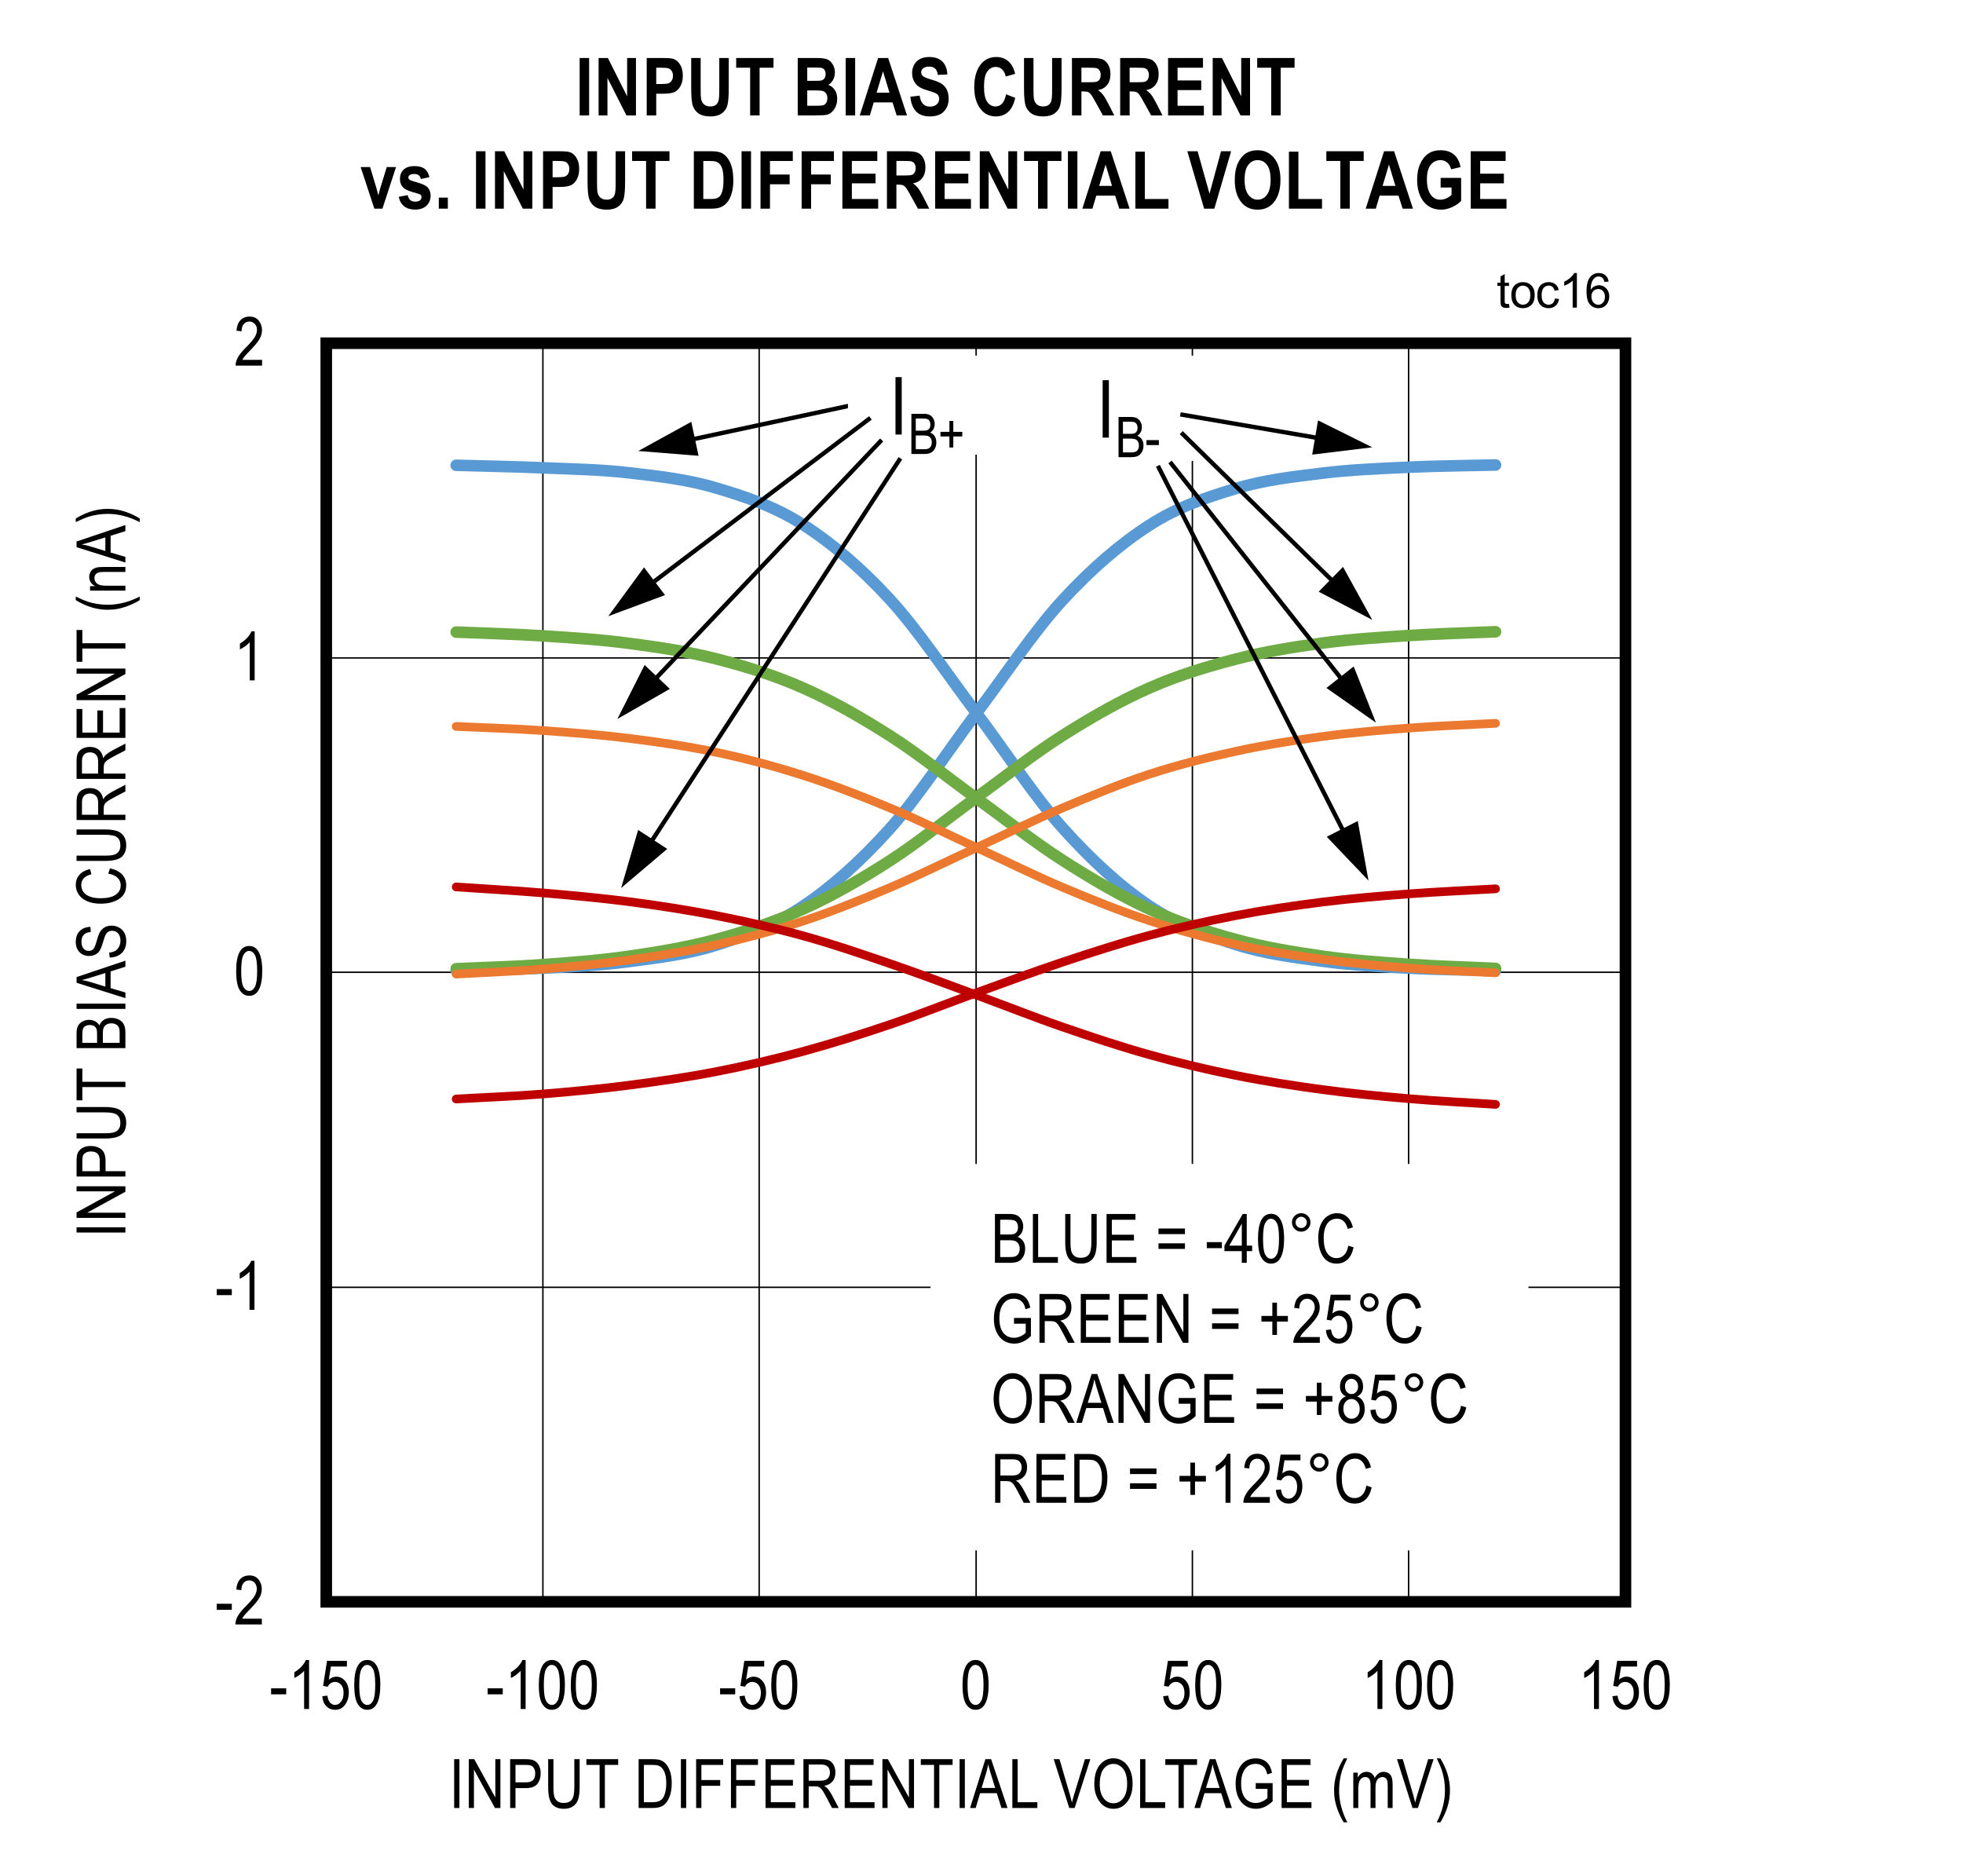 <?xml version="1.0" encoding="UTF-8"?>
<svg height="467.68pt" id="svg936" inkscape:version="0.92.3 (2405546, 2018-03-11)" sodipodi:docname="chart16.svg" version="1.2" viewBox="0 0 489.32 467.68" width="489.32pt" xmlns="http://www.w3.org/2000/svg" xmlns:cc="http://creativecommons.org/ns#" xmlns:dc="http://purl.org/dc/elements/1.1/" xmlns:inkscape="http://www.inkscape.org/namespaces/inkscape" xmlns:rdf="http://www.w3.org/1999/02/22-rdf-syntax-ns#" xmlns:sodipodi="http://sodipodi.sourceforge.net/DTD/sodipodi-0.dtd" xmlns:svg="http://www.w3.org/2000/svg" xmlns:xlink="http://www.w3.org/1999/xlink">
  <rect x="0" y="0" width="489.32" height="467.68" fill="#333333" stroke="none"/>
  <sodipodi:namedview bordercolor="#666666" borderopacity="1" gridtolerance="10" guidetolerance="10" id="namedview938" inkscape:current-layer="svg936" inkscape:cx="326.29167" inkscape:cy="311.80208" inkscape:pageopacity="0" inkscape:pageshadow="2" inkscape:window-height="480" inkscape:window-maximized="0" inkscape:window-width="640" inkscape:window-x="0" inkscape:window-y="0" inkscape:zoom="0.28921569" objecttolerance="10" pagecolor="#ffffff" showgrid="false"/>
  <defs id="defs313">
    <g id="g311">
      <symbol id="glyph0-0" overflow="visible" style="overflow:visible">
        <path d="M 0.359,0 V -10.625 H 3.594 V 0 Z M 0.75,-0.438 h 2.469 v -9.828 H 0.75 Z m 0,0" id="path2" inkscape:connector-curvature="0" style="stroke:none"/>
      </symbol>
      <symbol id="glyph0-1" overflow="visible" style="overflow:visible">
        <path d="m 0.438,-3.656 v -1.5 h 3.766 v 1.5 z m 0,0" id="path5" inkscape:connector-curvature="0" style="stroke:none"/>
      </symbol>
      <symbol id="glyph0-2" overflow="visible" style="overflow:visible">
        <path d="M 7.016,-1.438 V 0 H 0.422 C 0.398,-0.582 0.57,-1.234 0.938,-1.953 1.309,-2.668 1.988,-3.52 2.969,-4.5 4.113,-5.633 4.863,-6.516 5.219,-7.141 5.57,-7.762 5.75,-8.344 5.75,-8.875 c 0,-0.621 -0.184,-1.129 -0.547,-1.516 -0.367,-0.395 -0.816,-0.594 -1.344,-0.594 -0.574,0 -1.043,0.215 -1.406,0.641 -0.367,0.418 -0.547,1.02 -0.547,1.797 l -1.266,-0.156 c 0.09,-1.164 0.426,-2.039 1,-2.625 0.57,-0.59 1.328,-0.891 2.266,-0.891 1.008,0 1.773,0.348 2.297,1.031 C 6.73,-10.5 7,-9.715 7,-8.844 7,-8.07 6.789,-7.324 6.375,-6.609 5.969,-5.898 5.191,-4.957 4.047,-3.781 3.316,-3.031 2.84,-2.52 2.625,-2.25 2.414,-1.977 2.242,-1.707 2.109,-1.438 Z m 0,0" id="path8" inkscape:connector-curvature="0" style="stroke:none"/>
      </symbol>
      <symbol id="glyph0-3" overflow="visible" style="overflow:visible">
        <path d="m 0.562,-6 c 0,-2.039 0.27,-3.586 0.812,-4.641 0.551,-1.051 1.363,-1.578 2.438,-1.578 0.957,0 1.707,0.43 2.25,1.281 0.664,1.031 1,2.68 1,4.938 0,2.031 -0.277,3.574 -0.828,4.625 -0.543,1.055 -1.355,1.578 -2.438,1.578 -0.949,0 -1.727,-0.461 -2.328,-1.391 C 0.863,-2.113 0.562,-3.719 0.562,-6 Z m 1.25,0 c 0,1.98 0.188,3.309 0.562,3.984 0.383,0.668 0.867,1 1.453,1 0.559,0 1.031,-0.336 1.406,-1.016 0.371,-0.684 0.562,-2.008 0.562,-3.969 0,-1.977 -0.191,-3.301 -0.562,-3.969 -0.375,-0.676 -0.867,-1.016 -1.469,-1.016 -0.555,0 -1.02,0.348 -1.391,1.031 C 2,-9.273 1.812,-7.957 1.812,-6 Z m 0,0" id="path11" inkscape:connector-curvature="0" style="stroke:none"/>
      </symbol>
      <symbol id="glyph0-4" overflow="visible" style="overflow:visible">
        <path d="m 1.031,0 v -12.172 h 3.734 c 0.758,0 1.359,0.121 1.797,0.359 0.445,0.23 0.812,0.598 1.094,1.094 0.277,0.5 0.422,1.055 0.422,1.656 0,0.562 -0.121,1.07 -0.359,1.516 -0.242,0.449 -0.586,0.809 -1.031,1.078 0.582,0.211 1.039,0.57 1.375,1.078 0.332,0.5 0.5,1.121 0.5,1.859 0,0.742 -0.152,1.395 -0.453,1.953 C 7.805,-1.023 7.402,-0.621 6.906,-0.375 6.406,-0.125 5.711,0 4.828,0 Z m 1.312,-7.062 H 4.5 c 0.57,0 0.977,-0.035 1.219,-0.109 C 6.051,-7.285 6.312,-7.477 6.5,-7.75 c 0.184,-0.277 0.281,-0.656 0.281,-1.125 0,-0.434 -0.086,-0.801 -0.25,-1.094 -0.168,-0.289 -0.395,-0.488 -0.672,-0.594 -0.281,-0.113 -0.789,-0.172 -1.516,-0.172 h -2 z m 0,5.625 h 2.484 c 0.551,0 0.957,-0.047 1.219,-0.141 0.371,-0.145 0.66,-0.383 0.859,-0.719 0.195,-0.332 0.297,-0.742 0.297,-1.234 0,-0.457 -0.102,-0.848 -0.297,-1.172 C 6.719,-5.023 6.461,-5.258 6.141,-5.406 5.828,-5.551 5.332,-5.625 4.656,-5.625 h -2.312 z m 0,0" id="path14" inkscape:connector-curvature="0" style="stroke:none"/>
      </symbol>
      <symbol id="glyph0-5" overflow="visible" style="overflow:visible">
        <path d="M 1,0 V -12.172 H 2.312 V -1.438 H 7.234 V 0 Z m 0,0" id="path17" inkscape:connector-curvature="0" style="stroke:none"/>
      </symbol>
      <symbol id="glyph0-6" overflow="visible" style="overflow:visible">
        <path d="m 7.594,-12.172 h 1.328 v 7.031 c 0,1.18 -0.117,2.148 -0.344,2.906 -0.23,0.75 -0.648,1.348 -1.25,1.781 -0.605,0.438 -1.379,0.656 -2.312,0.656 -1.324,0 -2.316,-0.391 -2.969,-1.172 -0.648,-0.789 -0.969,-2.18 -0.969,-4.172 v -7.031 h 1.312 v 7.031 c 0,1.094 0.082,1.895 0.25,2.391 0.176,0.492 0.457,0.867 0.844,1.125 0.395,0.25 0.875,0.375 1.438,0.375 0.934,0 1.613,-0.266 2.031,-0.797 0.426,-0.527 0.641,-1.562 0.641,-3.094 z m 0,0" id="path20" inkscape:connector-curvature="0" style="stroke:none"/>
      </symbol>
      <symbol id="glyph0-7" overflow="visible" style="overflow:visible">
        <path d="M 1.109,0 V -12.172 H 8.312 v 1.438 H 2.422 V -7 H 7.938 v 1.422 H 2.422 V -1.438 h 6.125 V 0 Z m 0,0" id="path23" inkscape:connector-curvature="0" style="stroke:none"/>
      </symbol>
      <symbol id="glyph0-8" overflow="visible" style="overflow:visible">
        <path d="" id="path26" inkscape:connector-curvature="0" style="stroke:none"/>
      </symbol>
      <symbol id="glyph0-9" overflow="visible" style="overflow:visible">
        <path d="m 7.359,-7.156 h -6.594 v -1.391 h 6.594 z m 0,3.688 h -6.594 v -1.391 h 6.594 z m 0,0" id="path29" inkscape:connector-curvature="0" style="stroke:none"/>
      </symbol>
      <symbol id="glyph0-10" overflow="visible" style="overflow:visible">
        <path d="M 4.484,0 V -2.906 H 0.156 v -1.375 l 4.562,-7.891 h 1 V -4.281 H 7.062 v 1.375 H 5.719 V 0 Z m 0,-4.281 v -5.484 l -3.125,5.484 z m 0,0" id="path32" inkscape:connector-curvature="0" style="stroke:none"/>
      </symbol>
      <symbol id="glyph0-11" overflow="visible" style="overflow:visible">
        <path d="m 8.156,-4.266 1.328,0.406 c -0.293,1.367 -0.809,2.387 -1.547,3.062 -0.73,0.668 -1.621,1 -2.672,1 -0.918,0 -1.707,-0.223 -2.359,-0.672 C 2.25,-0.914 1.711,-1.641 1.297,-2.641 c -0.418,-0.996 -0.625,-2.176 -0.625,-3.531 0,-1.332 0.207,-2.461 0.625,-3.391 0.414,-0.926 0.977,-1.625 1.688,-2.094 C 3.699,-12.133 4.5,-12.375 5.375,-12.375 c 0.965,0 1.797,0.305 2.484,0.906 0.695,0.594 1.18,1.477 1.453,2.641 l -1.297,0.375 C 7.578,-10.148 6.691,-11 5.359,-11 c -0.668,0 -1.246,0.176 -1.734,0.516 -0.492,0.336 -0.883,0.867 -1.172,1.594 -0.281,0.719 -0.422,1.629 -0.422,2.719 0,1.668 0.289,2.918 0.875,3.75 0.582,0.836 1.363,1.25 2.344,1.25 0.715,0 1.336,-0.254 1.859,-0.766 0.52,-0.508 0.867,-1.285 1.047,-2.328 z m 0,0" id="path35" inkscape:connector-curvature="0" style="stroke:none"/>
      </symbol>
      <symbol id="glyph0-12" overflow="visible" style="overflow:visible">
        <path d="M 1.078,0 V -12.172 H 5.5 c 0.914,0 1.594,0.117 2.031,0.344 0.445,0.23 0.812,0.613 1.094,1.141 0.277,0.523 0.422,1.133 0.422,1.828 0,0.918 -0.242,1.664 -0.719,2.234 C 7.848,-6.051 7.152,-5.684 6.25,-5.531 6.613,-5.312 6.895,-5.086 7.094,-4.859 7.477,-4.398 7.82,-3.883 8.125,-3.312 L 9.875,0 H 8.203 L 6.875,-2.531 c -0.512,-0.988 -0.898,-1.656 -1.156,-2 -0.262,-0.34 -0.52,-0.57 -0.766,-0.688 -0.25,-0.121 -0.598,-0.188 -1.031,-0.188 H 2.391 V 0 Z m 1.312,-6.797 h 2.844 c 0.613,0 1.082,-0.07 1.406,-0.219 0.32,-0.152 0.578,-0.391 0.766,-0.703 0.184,-0.32 0.281,-0.695 0.281,-1.125 0,-0.613 -0.184,-1.098 -0.547,-1.453 -0.355,-0.352 -0.887,-0.531 -1.594,-0.531 h -3.156 z m 0,0" id="path38" inkscape:connector-curvature="0" style="stroke:none"/>
      </symbol>
      <symbol id="glyph0-13" overflow="visible" style="overflow:visible">
        <path d="m 1.047,0 v -12.172 h 3.438 c 0.852,0 1.504,0.082 1.953,0.234 0.582,0.188 1.082,0.543 1.5,1.062 0.426,0.512 0.758,1.16 1,1.938 0.238,0.781 0.359,1.711 0.359,2.781 0,1.387 -0.207,2.559 -0.609,3.516 C 8.281,-1.68 7.758,-0.996 7.125,-0.594 6.5,-0.195 5.676,0 4.656,0 Z m 1.312,-1.438 h 2.125 C 5.348,-1.438 6,-1.578 6.438,-1.859 c 0.445,-0.277 0.789,-0.727 1.031,-1.344 0.309,-0.82 0.469,-1.812 0.469,-2.969 0,-1.227 -0.168,-2.195 -0.5,-2.906 C 7.102,-9.785 6.668,-10.258 6.141,-10.5 c -0.355,-0.152 -0.918,-0.234 -1.688,-0.234 h -2.094 z m 0,0" id="path41" inkscape:connector-curvature="0" style="stroke:none"/>
      </symbol>
      <symbol id="glyph0-14" overflow="visible" style="overflow:visible">
        <path d="m 3.484,-1.969 v -3.328 h -2.719 v -1.406 h 2.719 v -3.312 h 1.156 v 3.312 h 2.719 v 1.406 h -2.719 v 3.328 z m 0,0" id="path44" inkscape:connector-curvature="0" style="stroke:none"/>
      </symbol>
      <symbol id="glyph0-15" overflow="visible" style="overflow:visible">
        <path d="M 5.172,0 H 3.938 V -9.516 C 3.656,-9.18 3.273,-8.84 2.797,-8.5 2.328,-8.156 1.895,-7.895 1.5,-7.719 v -1.453 c 0.664,-0.383 1.258,-0.852 1.781,-1.406 0.52,-0.559 0.883,-1.109 1.094,-1.641 h 0.797 z m 0,0" id="path47" inkscape:connector-curvature="0" style="stroke:none"/>
      </symbol>
      <symbol id="glyph0-16" overflow="visible" style="overflow:visible">
        <path d="m 0.562,-3.188 1.281,-0.141 c 0.102,0.781 0.328,1.367 0.672,1.75 0.352,0.375 0.766,0.562 1.234,0.562 0.57,0 1.066,-0.266 1.484,-0.797 C 5.66,-2.352 5.875,-3.086 5.875,-4.016 5.875,-4.879 5.668,-5.551 5.266,-6.031 4.859,-6.508 4.348,-6.75 3.734,-6.75 c -0.375,0 -0.727,0.105 -1.047,0.312 -0.324,0.211 -0.582,0.504 -0.766,0.875 L 0.766,-5.75 1.75,-12 h 4.953 v 1.422 H 2.719 L 2.188,-7.312 c 0.59,-0.496 1.219,-0.75 1.875,-0.75 0.84,0 1.57,0.355 2.188,1.062 0.613,0.711 0.922,1.668 0.922,2.875 0,1.188 -0.309,2.211 -0.922,3.062 -0.617,0.844 -1.445,1.266 -2.484,1.266 -0.867,0 -1.598,-0.297 -2.188,-0.891 -0.594,-0.602 -0.934,-1.438 -1.016,-2.5 z m 0,0" id="path50" inkscape:connector-curvature="0" style="stroke:none"/>
      </symbol>
      <symbol id="glyph1-0" overflow="visible" style="overflow:visible">
        <path d="M 0.359,0 V -10.625 H 3.594 V 0 Z M 0.75,-0.438 h 2.469 v -9.828 H 0.75 Z m 0,0" id="path53" inkscape:connector-curvature="0" style="stroke:none"/>
      </symbol>
      <symbol id="glyph1-1" overflow="visible" style="overflow:visible">
        <path d="m 0.438,-3.656 v -1.5 h 3.766 v 1.5 z m 0,0" id="path56" inkscape:connector-curvature="0" style="stroke:none"/>
      </symbol>
      <symbol id="glyph1-2" overflow="visible" style="overflow:visible">
        <path d="M 5.172,0 H 3.938 V -9.516 C 3.656,-9.18 3.273,-8.84 2.797,-8.5 2.328,-8.156 1.895,-7.895 1.5,-7.719 v -1.453 c 0.664,-0.383 1.258,-0.852 1.781,-1.406 0.52,-0.559 0.883,-1.109 1.094,-1.641 h 0.797 z m 0,0" id="path59" inkscape:connector-curvature="0" style="stroke:none"/>
      </symbol>
      <symbol id="glyph1-3" overflow="visible" style="overflow:visible">
        <path d="m 0.562,-3.188 1.281,-0.141 c 0.102,0.781 0.328,1.367 0.672,1.75 0.352,0.375 0.766,0.562 1.234,0.562 0.57,0 1.066,-0.266 1.484,-0.797 C 5.66,-2.352 5.875,-3.086 5.875,-4.016 5.875,-4.879 5.668,-5.551 5.266,-6.031 4.859,-6.508 4.348,-6.75 3.734,-6.75 c -0.375,0 -0.727,0.105 -1.047,0.312 -0.324,0.211 -0.582,0.504 -0.766,0.875 L 0.766,-5.75 1.75,-12 h 4.953 v 1.422 H 2.719 L 2.188,-7.312 c 0.59,-0.496 1.219,-0.75 1.875,-0.75 0.84,0 1.57,0.355 2.188,1.062 0.613,0.711 0.922,1.668 0.922,2.875 0,1.188 -0.309,2.211 -0.922,3.062 -0.617,0.844 -1.445,1.266 -2.484,1.266 -0.867,0 -1.598,-0.297 -2.188,-0.891 -0.594,-0.602 -0.934,-1.438 -1.016,-2.5 z m 0,0" id="path62" inkscape:connector-curvature="0" style="stroke:none"/>
      </symbol>
      <symbol id="glyph1-4" overflow="visible" style="overflow:visible">
        <path d="m 0.562,-6 c 0,-2.039 0.27,-3.586 0.812,-4.641 0.551,-1.051 1.363,-1.578 2.438,-1.578 0.957,0 1.707,0.43 2.25,1.281 0.664,1.031 1,2.68 1,4.938 0,2.031 -0.277,3.574 -0.828,4.625 -0.543,1.055 -1.355,1.578 -2.438,1.578 -0.949,0 -1.727,-0.461 -2.328,-1.391 C 0.863,-2.113 0.562,-3.719 0.562,-6 Z m 1.25,0 c 0,1.98 0.188,3.309 0.562,3.984 0.383,0.668 0.867,1 1.453,1 0.559,0 1.031,-0.336 1.406,-1.016 0.371,-0.684 0.562,-2.008 0.562,-3.969 0,-1.977 -0.191,-3.301 -0.562,-3.969 -0.375,-0.676 -0.867,-1.016 -1.469,-1.016 -0.555,0 -1.02,0.348 -1.391,1.031 C 2,-9.273 1.812,-7.957 1.812,-6 Z m 0,0" id="path65" inkscape:connector-curvature="0" style="stroke:none"/>
      </symbol>
      <symbol id="glyph1-5" overflow="visible" style="overflow:visible">
        <path d="m 1.328,0 v -12.172 h 1.312 V 0 Z m 0,0" id="path68" inkscape:connector-curvature="0" style="stroke:none"/>
      </symbol>
      <symbol id="glyph1-6" overflow="visible" style="overflow:visible">
        <path d="m 1.031,0 v -12.172 h 1.359 l 5.25,9.562 v -9.562 H 8.906 V 0 H 7.547 L 2.312,-9.562 V 0 Z m 0,0" id="path71" inkscape:connector-curvature="0" style="stroke:none"/>
      </symbol>
      <symbol id="glyph1-7" overflow="visible" style="overflow:visible">
        <path d="M 1.078,0 V -12.172 H 4.844 c 0.883,0 1.535,0.082 1.953,0.234 0.57,0.211 1.031,0.602 1.375,1.172 0.34,0.574 0.516,1.273 0.516,2.094 0,1.105 -0.285,2.004 -0.844,2.688 -0.555,0.688 -1.52,1.031 -2.891,1.031 H 2.406 V 0 Z M 2.406,-6.391 h 2.578 c 0.809,0 1.406,-0.18 1.781,-0.547 0.371,-0.363 0.562,-0.914 0.562,-1.656 0,-0.488 -0.098,-0.898 -0.281,-1.234 C 6.867,-10.168 6.645,-10.406 6.375,-10.531 6.113,-10.664 5.637,-10.734 4.953,-10.734 H 2.406 Z m 0,0" id="path74" inkscape:connector-curvature="0" style="stroke:none"/>
      </symbol>
      <symbol id="glyph1-8" overflow="visible" style="overflow:visible">
        <path d="m 7.594,-12.172 h 1.328 v 7.031 c 0,1.18 -0.117,2.148 -0.344,2.906 -0.23,0.75 -0.648,1.348 -1.25,1.781 -0.605,0.438 -1.379,0.656 -2.312,0.656 -1.324,0 -2.316,-0.391 -2.969,-1.172 -0.648,-0.789 -0.969,-2.18 -0.969,-4.172 v -7.031 h 1.312 v 7.031 c 0,1.094 0.082,1.895 0.25,2.391 0.176,0.492 0.457,0.867 0.844,1.125 0.395,0.25 0.875,0.375 1.438,0.375 0.934,0 1.613,-0.266 2.031,-0.797 0.426,-0.527 0.641,-1.562 0.641,-3.094 z m 0,0" id="path77" inkscape:connector-curvature="0" style="stroke:none"/>
      </symbol>
      <symbol id="glyph1-9" overflow="visible" style="overflow:visible">
        <path d="M 3.641,0 V -10.734 H 0.344 v -1.438 h 7.922 v 1.438 h -3.312 V 0 Z m 0,0" id="path80" inkscape:connector-curvature="0" style="stroke:none"/>
      </symbol>
      <symbol id="glyph1-10" overflow="visible" style="overflow:visible">
        <path d="" id="path83" inkscape:connector-curvature="0" style="stroke:none"/>
      </symbol>
      <symbol id="glyph1-11" overflow="visible" style="overflow:visible">
        <path d="m 1.047,0 v -12.172 h 3.438 c 0.852,0 1.504,0.082 1.953,0.234 0.582,0.188 1.082,0.543 1.5,1.062 0.426,0.512 0.758,1.16 1,1.938 0.238,0.781 0.359,1.711 0.359,2.781 0,1.387 -0.207,2.559 -0.609,3.516 C 8.281,-1.68 7.758,-0.996 7.125,-0.594 6.5,-0.195 5.676,0 4.656,0 Z m 1.312,-1.438 h 2.125 C 5.348,-1.438 6,-1.578 6.438,-1.859 c 0.445,-0.277 0.789,-0.727 1.031,-1.344 0.309,-0.82 0.469,-1.812 0.469,-2.969 0,-1.227 -0.168,-2.195 -0.5,-2.906 C 7.102,-9.785 6.668,-10.258 6.141,-10.5 c -0.355,-0.152 -0.918,-0.234 -1.688,-0.234 h -2.094 z m 0,0" id="path86" inkscape:connector-curvature="0" style="stroke:none"/>
      </symbol>
      <symbol id="glyph1-12" overflow="visible" style="overflow:visible">
        <path d="M 1.172,0 V -12.172 H 7.906 v 1.438 H 2.484 v 3.766 h 4.688 v 1.438 h -4.688 V 0 Z m 0,0" id="path89" inkscape:connector-curvature="0" style="stroke:none"/>
      </symbol>
      <symbol id="glyph1-13" overflow="visible" style="overflow:visible">
        <path d="M 1.109,0 V -12.172 H 8.312 v 1.438 H 2.422 V -7 H 7.938 v 1.422 H 2.422 V -1.438 h 6.125 V 0 Z m 0,0" id="path92" inkscape:connector-curvature="0" style="stroke:none"/>
      </symbol>
      <symbol id="glyph1-14" overflow="visible" style="overflow:visible">
        <path d="M 1.078,0 V -12.172 H 5.5 c 0.914,0 1.594,0.117 2.031,0.344 0.445,0.23 0.812,0.613 1.094,1.141 0.277,0.523 0.422,1.133 0.422,1.828 0,0.918 -0.242,1.664 -0.719,2.234 C 7.848,-6.051 7.152,-5.684 6.25,-5.531 6.613,-5.312 6.895,-5.086 7.094,-4.859 7.477,-4.398 7.82,-3.883 8.125,-3.312 L 9.875,0 H 8.203 L 6.875,-2.531 c -0.512,-0.988 -0.898,-1.656 -1.156,-2 -0.262,-0.34 -0.52,-0.57 -0.766,-0.688 -0.25,-0.121 -0.598,-0.188 -1.031,-0.188 H 2.391 V 0 Z m 1.312,-6.797 h 2.844 c 0.613,0 1.082,-0.07 1.406,-0.219 0.32,-0.152 0.578,-0.391 0.766,-0.703 0.184,-0.32 0.281,-0.695 0.281,-1.125 0,-0.613 -0.184,-1.098 -0.547,-1.453 -0.355,-0.352 -0.887,-0.531 -1.594,-0.531 h -3.156 z m 0,0" id="path95" inkscape:connector-curvature="0" style="stroke:none"/>
      </symbol>
      <symbol id="glyph1-15" overflow="visible" style="overflow:visible">
        <path d="M -0.016,0 3.812,-12.172 H 5.234 L 9.328,0 H 7.812 L 6.656,-3.688 H 2.484 L 1.391,0 Z m 2.875,-5 H 6.25 L 5.203,-8.375 C 4.879,-9.402 4.645,-10.242 4.5,-10.891 4.375,-10.109 4.191,-9.332 3.953,-8.562 Z m 0,0" id="path98" inkscape:connector-curvature="0" style="stroke:none"/>
      </symbol>
      <symbol id="glyph1-16" overflow="visible" style="overflow:visible">
        <path d="M 1,0 V -12.172 H 2.312 V -1.438 H 7.234 V 0 Z m 0,0" id="path101" inkscape:connector-curvature="0" style="stroke:none"/>
      </symbol>
      <symbol id="glyph1-17" overflow="visible" style="overflow:visible">
        <path d="M 3.938,0 0.062,-12.172 H 1.5 l 2.594,8.844 c 0.195,0.688 0.367,1.352 0.516,1.984 0.152,-0.664 0.332,-1.328 0.531,-1.984 l 2.703,-8.844 H 9.188 L 5.281,0 Z m 0,0" id="path104" inkscape:connector-curvature="0" style="stroke:none"/>
      </symbol>
      <symbol id="glyph1-18" overflow="visible" style="overflow:visible">
        <path d="m 0.703,-5.922 c 0,-2.082 0.453,-3.68 1.359,-4.797 0.914,-1.113 2.055,-1.672 3.422,-1.672 0.883,0 1.688,0.254 2.406,0.75 0.727,0.5 1.301,1.227 1.719,2.172 0.426,0.949 0.641,2.082 0.641,3.391 0,1.805 -0.414,3.273 -1.234,4.406 -0.898,1.25 -2.074,1.875 -3.531,1.875 -1.48,0 -2.668,-0.641 -3.562,-1.922 -0.812,-1.164 -1.219,-2.566 -1.219,-4.203 z M 2.062,-5.906 c 0,1.5 0.328,2.668 0.984,3.5 0.664,0.824 1.473,1.234 2.422,1.234 0.965,0 1.781,-0.414 2.438,-1.25 0.652,-0.832 0.984,-2.062 0.984,-3.688 0,-1.039 -0.168,-1.977 -0.5,-2.812 -0.262,-0.621 -0.66,-1.125 -1.188,-1.5 C 6.68,-10.805 6.113,-11 5.5,-11 c -1,0 -1.824,0.418 -2.469,1.25 -0.648,0.824 -0.969,2.105 -0.969,3.844 z m 0,0" id="path107" inkscape:connector-curvature="0" style="stroke:none"/>
      </symbol>
      <symbol id="glyph1-19" overflow="visible" style="overflow:visible">
        <path d="m 5.781,-4.766 v -1.438 H 10 V -1.688 c -0.648,0.625 -1.32,1.102 -2.016,1.422 -0.688,0.309 -1.398,0.469 -2.125,0.469 -0.969,0 -1.84,-0.238 -2.609,-0.719 C 2.488,-1.004 1.883,-1.719 1.438,-2.656 c -0.449,-0.934 -0.672,-2.062 -0.672,-3.375 0,-1.32 0.223,-2.473 0.672,-3.453 0.445,-0.988 1.035,-1.719 1.766,-2.188 0.727,-0.465 1.586,-0.703 2.578,-0.703 0.727,0 1.363,0.137 1.906,0.406 0.551,0.273 1.004,0.66 1.359,1.156 0.352,0.5 0.617,1.184 0.797,2.047 L 8.656,-8.375 C 8.5,-9.051 8.293,-9.562 8.047,-9.906 7.805,-10.246 7.48,-10.516 7.078,-10.703 6.68,-10.898 6.238,-11 5.75,-11 c -0.73,0 -1.355,0.18 -1.875,0.531 -0.523,0.355 -0.945,0.902 -1.266,1.641 -0.312,0.742 -0.469,1.645 -0.469,2.703 0,1.637 0.336,2.863 1.016,3.672 C 3.832,-1.648 4.719,-1.25 5.812,-1.25 c 0.52,0 1.051,-0.125 1.594,-0.375 0.539,-0.246 0.973,-0.539 1.297,-0.875 v -2.266 z m 0,0" id="path110" inkscape:connector-curvature="0" style="stroke:none"/>
      </symbol>
      <symbol id="glyph1-20" overflow="visible" style="overflow:visible">
        <path d="M 3.25,3.578 C 2.645,2.629 2.09,1.457 1.594,0.062 c -0.5,-1.395 -0.75,-2.891 -0.75,-4.484 0,-2.684 0.801,-5.336 2.406,-7.953 h 0.891 c -0.625,1.305 -1.059,2.316 -1.297,3.031 -0.23,0.711 -0.414,1.496 -0.547,2.359 -0.137,0.855 -0.203,1.715 -0.203,2.578 0,2.656 0.68,5.316 2.047,7.984 z m 0,0" id="path113" inkscape:connector-curvature="0" style="stroke:none"/>
      </symbol>
      <symbol id="glyph1-21" overflow="visible" style="overflow:visible">
        <path d="m 0.906,0 v -8.812 h 1.109 v 1.234 c 0.238,-0.457 0.547,-0.812 0.922,-1.062 0.383,-0.246 0.805,-0.375 1.266,-0.375 0.508,0 0.938,0.137 1.281,0.406 C 5.836,-8.348 6.094,-7.965 6.25,-7.469 6.527,-7.988 6.859,-8.375 7.234,-8.625 7.605,-8.883 8.02,-9.016 8.469,-9.016 c 0.695,0 1.242,0.238 1.641,0.703 0.395,0.469 0.594,1.227 0.594,2.266 V 0 h -1.219 v -5.547 c 0,-0.633 -0.051,-1.082 -0.141,-1.344 C 9.258,-7.148 9.113,-7.352 8.906,-7.5 8.695,-7.645 8.465,-7.719 8.219,-7.719 c -0.531,0 -0.965,0.211 -1.297,0.625 C 6.598,-6.676 6.438,-6.02 6.438,-5.125 V 0 H 5.203 v -5.734 c 0,-0.727 -0.117,-1.238 -0.344,-1.531 C 4.641,-7.566 4.332,-7.719 3.938,-7.719 c -0.555,0 -0.992,0.23 -1.312,0.688 -0.324,0.449 -0.484,1.27 -0.484,2.453 V 0 Z m 0,0" id="path116" inkscape:connector-curvature="0" style="stroke:none"/>
      </symbol>
      <symbol id="glyph1-22" overflow="visible" style="overflow:visible">
        <path d="M 1.391,3.578 H 0.5 C 1.863,0.91 2.547,-1.75 2.547,-4.406 2.547,-5.27 2.477,-6.129 2.344,-6.984 2.207,-7.848 2.02,-8.633 1.781,-9.344 1.551,-10.059 1.121,-11.07 0.5,-12.375 h 0.891 c 1.602,2.617 2.406,5.27 2.406,7.953 0,1.555 -0.242,3.027 -0.719,4.422 -0.48,1.383 -1.043,2.578 -1.688,3.578 z m 0,0" id="path119" inkscape:connector-curvature="0" style="stroke:none"/>
      </symbol>
      <symbol id="glyph1-23" overflow="visible" style="overflow:visible">
        <path d="m 7.359,-7.156 h -6.594 v -1.391 h 6.594 z m 0,3.688 h -6.594 v -1.391 h 6.594 z m 0,0" id="path122" inkscape:connector-curvature="0" style="stroke:none"/>
      </symbol>
      <symbol id="glyph1-24" overflow="visible" style="overflow:visible">
        <path d="m 3.484,-1.969 v -3.328 h -2.719 v -1.406 h 2.719 v -3.312 h 1.156 v 3.312 h 2.719 v 1.406 h -2.719 v 3.328 z m 0,0" id="path125" inkscape:connector-curvature="0" style="stroke:none"/>
      </symbol>
      <symbol id="glyph1-25" overflow="visible" style="overflow:visible">
        <path d="M 7.016,-1.438 V 0 H 0.422 C 0.398,-0.582 0.57,-1.234 0.938,-1.953 1.309,-2.668 1.988,-3.52 2.969,-4.5 4.113,-5.633 4.863,-6.516 5.219,-7.141 5.57,-7.762 5.75,-8.344 5.75,-8.875 c 0,-0.621 -0.184,-1.129 -0.547,-1.516 -0.367,-0.395 -0.816,-0.594 -1.344,-0.594 -0.574,0 -1.043,0.215 -1.406,0.641 -0.367,0.418 -0.547,1.02 -0.547,1.797 l -1.266,-0.156 c 0.09,-1.164 0.426,-2.039 1,-2.625 0.57,-0.59 1.328,-0.891 2.266,-0.891 1.008,0 1.773,0.348 2.297,1.031 C 6.73,-10.5 7,-9.715 7,-8.844 7,-8.07 6.789,-7.324 6.375,-6.609 5.969,-5.898 5.191,-4.957 4.047,-3.781 3.316,-3.031 2.84,-2.52 2.625,-2.25 2.414,-1.977 2.242,-1.707 2.109,-1.438 Z m 0,0" id="path128" inkscape:connector-curvature="0" style="stroke:none"/>
      </symbol>
      <symbol id="glyph1-26" overflow="visible" style="overflow:visible">
        <path d="m 8.156,-4.266 1.328,0.406 c -0.293,1.367 -0.809,2.387 -1.547,3.062 -0.73,0.668 -1.621,1 -2.672,1 -0.918,0 -1.707,-0.223 -2.359,-0.672 C 2.25,-0.914 1.711,-1.641 1.297,-2.641 c -0.418,-0.996 -0.625,-2.176 -0.625,-3.531 0,-1.332 0.207,-2.461 0.625,-3.391 0.414,-0.926 0.977,-1.625 1.688,-2.094 C 3.699,-12.133 4.5,-12.375 5.375,-12.375 c 0.965,0 1.797,0.305 2.484,0.906 0.695,0.594 1.18,1.477 1.453,2.641 l -1.297,0.375 C 7.578,-10.148 6.691,-11 5.359,-11 c -0.668,0 -1.246,0.176 -1.734,0.516 -0.492,0.336 -0.883,0.867 -1.172,1.594 -0.281,0.719 -0.422,1.629 -0.422,2.719 0,1.668 0.289,2.918 0.875,3.75 0.582,0.836 1.363,1.25 2.344,1.25 0.715,0 1.336,-0.254 1.859,-0.766 0.52,-0.508 0.867,-1.285 1.047,-2.328 z m 0,0" id="path131" inkscape:connector-curvature="0" style="stroke:none"/>
      </symbol>
      <symbol id="glyph1-27" overflow="visible" style="overflow:visible">
        <path d="M 2.438,-6.594 C 1.945,-6.82 1.574,-7.141 1.328,-7.547 c -0.25,-0.414 -0.375,-0.93 -0.375,-1.547 0,-0.914 0.27,-1.664 0.812,-2.25 0.539,-0.582 1.223,-0.875 2.047,-0.875 0.832,0 1.523,0.301 2.078,0.891 0.551,0.594 0.828,1.355 0.828,2.281 0,0.594 -0.129,1.098 -0.375,1.5 -0.242,0.406 -0.605,0.727 -1.094,0.953 0.602,0.23 1.066,0.613 1.391,1.141 0.32,0.531 0.484,1.195 0.484,1.984 0,1.086 -0.32,1.973 -0.953,2.656 -0.625,0.68 -1.402,1.016 -2.328,1.016 -0.938,0 -1.727,-0.336 -2.359,-1.016 -0.625,-0.684 -0.938,-1.586 -0.938,-2.703 0,-0.809 0.164,-1.477 0.5,-2 C 1.379,-6.043 1.844,-6.406 2.438,-6.594 Z M 2.203,-9.125 c 0,0.594 0.156,1.07 0.469,1.422 0.32,0.355 0.711,0.531 1.172,0.531 0.445,0 0.828,-0.172 1.141,-0.516 0.32,-0.352 0.484,-0.805 0.484,-1.359 0,-0.57 -0.168,-1.035 -0.5,-1.391 -0.324,-0.363 -0.707,-0.547 -1.141,-0.547 -0.449,0 -0.836,0.18 -1.156,0.531 -0.312,0.355 -0.469,0.801 -0.469,1.328 z m -0.406,5.609 c 0,0.75 0.195,1.355 0.594,1.812 0.402,0.461 0.891,0.688 1.453,0.688 0.559,0 1.039,-0.219 1.438,-0.656 C 5.676,-2.117 5.875,-2.719 5.875,-3.469 c 0,-0.738 -0.207,-1.336 -0.609,-1.797 -0.406,-0.457 -0.895,-0.688 -1.453,-0.688 -0.562,0 -1.043,0.23 -1.438,0.688 -0.387,0.449 -0.578,1.035 -0.578,1.75 z m 0,0" id="path134" inkscape:connector-curvature="0" style="stroke:none"/>
      </symbol>
      <symbol id="glyph2-0" overflow="visible" style="overflow:visible">
        <path d="M 0,-0.359 H -10.625 V -3.594 H 0 Z M -0.438,-0.75 v -2.469 h -9.828 V -0.75 Z m 0,0" id="path137" inkscape:connector-curvature="0" style="stroke:none"/>
      </symbol>
      <symbol id="glyph2-1" overflow="visible" style="overflow:visible">
        <path d="m 0,-1.328 h -12.172 v -1.312 H 0 Z m 0,0" id="path140" inkscape:connector-curvature="0" style="stroke:none"/>
      </symbol>
      <symbol id="glyph2-2" overflow="visible" style="overflow:visible">
        <path d="m 0,-1.031 h -12.172 v -1.359 l 9.562,-5.25 h -9.562 V -8.906 H 0 v 1.359 L -9.562,-2.312 H 0 Z m 0,0" id="path143" inkscape:connector-curvature="0" style="stroke:none"/>
      </symbol>
      <symbol id="glyph2-3" overflow="visible" style="overflow:visible">
        <path d="M 0,-1.078 H -12.172 V -4.844 c 0,-0.883 0.082,-1.535 0.234,-1.953 0.211,-0.57 0.602,-1.031 1.172,-1.375 0.574,-0.34 1.273,-0.516 2.094,-0.516 1.105,0 2.004,0.285 2.688,0.844 0.688,0.555 1.031,1.52 1.031,2.891 V -2.406 H 0 Z M -6.391,-2.406 v -2.578 c 0,-0.809 -0.18,-1.406 -0.547,-1.781 -0.363,-0.371 -0.914,-0.562 -1.656,-0.562 -0.488,0 -0.898,0.098 -1.234,0.281 -0.34,0.18 -0.578,0.402 -0.703,0.672 -0.133,0.262 -0.203,0.738 -0.203,1.422 v 2.547 z m 0,0" id="path146" inkscape:connector-curvature="0" style="stroke:none"/>
      </symbol>
      <symbol id="glyph2-4" overflow="visible" style="overflow:visible">
        <path d="m -12.172,-7.594 v -1.328 h 7.031 c 1.18,0 2.148,0.117 2.906,0.344 0.75,0.23 1.348,0.648 1.781,1.25 0.438,0.605 0.656,1.379 0.656,2.312 0,1.324 -0.391,2.316 -1.172,2.969 -0.789,0.648 -2.18,0.969 -4.172,0.969 h -7.031 v -1.312 h 7.031 c 1.094,0 1.895,-0.082 2.391,-0.25 0.492,-0.176 0.867,-0.457 1.125,-0.844 0.25,-0.395 0.375,-0.875 0.375,-1.438 0,-0.934 -0.266,-1.613 -0.797,-2.031 -0.527,-0.426 -1.562,-0.641 -3.094,-0.641 z m 0,0" id="path149" inkscape:connector-curvature="0" style="stroke:none"/>
      </symbol>
      <symbol id="glyph2-5" overflow="visible" style="overflow:visible">
        <path d="m 0,-3.641 h -10.734 v 3.297 h -1.438 v -7.922 h 1.438 v 3.312 H 0 Z m 0,0" id="path152" inkscape:connector-curvature="0" style="stroke:none"/>
      </symbol>
      <symbol id="glyph2-6" overflow="visible" style="overflow:visible">
        <path d="" id="path155" inkscape:connector-curvature="0" style="stroke:none"/>
      </symbol>
      <symbol id="glyph2-7" overflow="visible" style="overflow:visible">
        <path d="m 0,-1.031 h -12.172 v -3.734 c 0,-0.758 0.121,-1.359 0.359,-1.797 0.23,-0.445 0.598,-0.812 1.094,-1.094 0.5,-0.277 1.055,-0.422 1.656,-0.422 0.562,0 1.07,0.121 1.516,0.359 0.449,0.242 0.809,0.586 1.078,1.031 0.211,-0.582 0.57,-1.039 1.078,-1.375 0.5,-0.332 1.121,-0.5 1.859,-0.5 0.742,0 1.395,0.152 1.953,0.453 0.555,0.305 0.957,0.707 1.203,1.203 0.25,0.5 0.375,1.195 0.375,2.078 z m -7.062,-1.312 V -4.5 c 0,-0.57 -0.035,-0.977 -0.109,-1.219 C -7.285,-6.051 -7.477,-6.312 -7.75,-6.5 c -0.277,-0.184 -0.656,-0.281 -1.125,-0.281 -0.434,0 -0.801,0.086 -1.094,0.25 -0.289,0.168 -0.488,0.395 -0.594,0.672 -0.113,0.281 -0.172,0.789 -0.172,1.516 v 2 z m 5.625,0 v -2.484 c 0,-0.551 -0.047,-0.957 -0.141,-1.219 -0.145,-0.371 -0.383,-0.66 -0.719,-0.859 -0.332,-0.195 -0.742,-0.297 -1.234,-0.297 -0.457,0 -0.848,0.102 -1.172,0.297 -0.32,0.188 -0.555,0.445 -0.703,0.766 -0.145,0.312 -0.219,0.809 -0.219,1.484 v 2.312 z m 0,0" id="path158" inkscape:connector-curvature="0" style="stroke:none"/>
      </symbol>
      <symbol id="glyph2-8" overflow="visible" style="overflow:visible">
        <path d="M 0,0.016 -12.172,-3.812 V -5.234 L 0,-9.328 V -7.812 l -3.688,1.156 v 4.172 L 0,-1.391 Z m -5,-2.875 V -6.25 l -3.375,1.047 c -1.027,0.324 -1.867,0.559 -2.516,0.703 0.781,0.125 1.559,0.309 2.328,0.547 z m 0,0" id="path161" inkscape:connector-curvature="0" style="stroke:none"/>
      </symbol>
      <symbol id="glyph2-9" overflow="visible" style="overflow:visible">
        <path d="m -3.906,-0.625 -0.141,-1.25 c 0.68,-0.059 1.207,-0.211 1.578,-0.453 0.367,-0.238 0.664,-0.578 0.891,-1.016 0.23,-0.434 0.344,-0.926 0.344,-1.469 0,-0.789 -0.191,-1.398 -0.578,-1.828 -0.383,-0.434 -0.883,-0.656 -1.5,-0.656 -0.363,0 -0.676,0.082 -0.938,0.234 -0.27,0.156 -0.488,0.398 -0.656,0.719 -0.176,0.312 -0.422,1.004 -0.734,2.062 -0.27,0.938 -0.547,1.613 -0.828,2.016 -0.277,0.398 -0.641,0.707 -1.078,0.922 -0.434,0.219 -0.926,0.328 -1.469,0.328 -0.988,0 -1.797,-0.316 -2.422,-0.953 -0.621,-0.633 -0.938,-1.492 -0.938,-2.578 0,-0.738 0.148,-1.383 0.438,-1.938 0.293,-0.559 0.715,-0.992 1.266,-1.297 0.543,-0.309 1.191,-0.477 1.938,-0.5 L -8.625,-7 c -0.789,0.062 -1.375,0.301 -1.75,0.703 -0.383,0.406 -0.578,0.98 -0.578,1.719 0,0.742 0.168,1.309 0.5,1.703 0.336,0.398 0.77,0.594 1.297,0.594 0.492,0 0.871,-0.145 1.141,-0.438 0.273,-0.277 0.551,-0.926 0.828,-1.938 0.273,-0.988 0.508,-1.68 0.703,-2.078 0.312,-0.602 0.727,-1.062 1.234,-1.375 0.5,-0.309 1.105,-0.469 1.812,-0.469 0.688,0 1.32,0.168 1.891,0.5 0.574,0.324 1.012,0.77 1.312,1.328 0.301,0.562 0.453,1.242 0.453,2.031 0,1.23 -0.367,2.215 -1.109,2.953 -0.746,0.73 -1.754,1.113 -3.016,1.141 z m 0,0" id="path164" inkscape:connector-curvature="0" style="stroke:none"/>
      </symbol>
      <symbol id="glyph2-10" overflow="visible" style="overflow:visible">
        <path d="m -4.266,-8.156 0.406,-1.328 c 1.367,0.293 2.387,0.809 3.062,1.547 0.668,0.73 1,1.621 1,2.672 0,0.918 -0.223,1.707 -0.672,2.359 -0.445,0.656 -1.172,1.195 -2.172,1.609 -0.996,0.418 -2.176,0.625 -3.531,0.625 -1.332,0 -2.461,-0.207 -3.391,-0.625 -0.926,-0.414 -1.625,-0.977 -2.094,-1.688 C -12.133,-3.699 -12.375,-4.5 -12.375,-5.375 c 0,-0.965 0.305,-1.797 0.906,-2.484 0.594,-0.695 1.477,-1.18 2.641,-1.453 l 0.375,1.297 C -10.148,-7.578 -11,-6.691 -11,-5.359 c 0,0.668 0.176,1.246 0.516,1.734 0.336,0.492 0.867,0.883 1.594,1.172 0.719,0.281 1.629,0.422 2.719,0.422 1.668,0 2.918,-0.289 3.75,-0.875 0.836,-0.582 1.25,-1.363 1.25,-2.344 0,-0.715 -0.254,-1.336 -0.766,-1.859 -0.508,-0.52 -1.285,-0.867 -2.328,-1.047 z m 0,0" id="path167" inkscape:connector-curvature="0" style="stroke:none"/>
      </symbol>
      <symbol id="glyph2-11" overflow="visible" style="overflow:visible">
        <path d="M 0,-1.078 H -12.172 V -5.5 c 0,-0.914 0.117,-1.594 0.344,-2.031 0.23,-0.445 0.613,-0.812 1.141,-1.094 0.523,-0.277 1.133,-0.422 1.828,-0.422 0.918,0 1.664,0.242 2.234,0.719 0.574,0.48 0.941,1.176 1.094,2.078 0.219,-0.363 0.445,-0.645 0.672,-0.844 0.461,-0.383 0.977,-0.727 1.547,-1.031 L 0,-9.875 v 1.672 L -2.531,-6.875 c -0.988,0.512 -1.656,0.898 -2,1.156 -0.34,0.262 -0.57,0.52 -0.688,0.766 -0.121,0.25 -0.188,0.598 -0.188,1.031 v 1.531 H 0 Z m -6.797,-1.312 v -2.844 c 0,-0.613 -0.07,-1.082 -0.219,-1.406 -0.152,-0.32 -0.391,-0.578 -0.703,-0.766 -0.32,-0.184 -0.695,-0.281 -1.125,-0.281 -0.613,0 -1.098,0.184 -1.453,0.547 -0.352,0.355 -0.531,0.887 -0.531,1.594 v 3.156 z m 0,0" id="path170" inkscape:connector-curvature="0" style="stroke:none"/>
      </symbol>
      <symbol id="glyph2-12" overflow="visible" style="overflow:visible">
        <path d="M 0,-1.109 H -12.172 V -8.312 h 1.438 v 5.891 H -7 V -7.938 h 1.422 v 5.516 H -1.438 v -6.125 H 0 Z m 0,0" id="path173" inkscape:connector-curvature="0" style="stroke:none"/>
      </symbol>
      <symbol id="glyph2-13" overflow="visible" style="overflow:visible">
        <path d="m 3.578,-3.25 c -0.949,0.605 -2.121,1.16 -3.516,1.656 -1.395,0.5 -2.891,0.75 -4.484,0.75 -2.684,0 -5.336,-0.801 -7.953,-2.406 v -0.891 c 1.305,0.625 2.316,1.059 3.031,1.297 0.711,0.23 1.496,0.414 2.359,0.547 0.855,0.137 1.715,0.203 2.578,0.203 2.656,0 5.316,-0.68 7.984,-2.047 z m 0,0" id="path176" inkscape:connector-curvature="0" style="stroke:none"/>
      </symbol>
      <symbol id="glyph2-14" overflow="visible" style="overflow:visible">
        <path d="M 0,-0.891 H -8.812 V -2 h 1.25 c -0.488,-0.27 -0.852,-0.594 -1.094,-0.969 -0.238,-0.383 -0.359,-0.828 -0.359,-1.328 0,-0.383 0.082,-0.742 0.234,-1.078 0.148,-0.332 0.348,-0.598 0.594,-0.797 0.25,-0.195 0.574,-0.348 0.969,-0.453 0.387,-0.102 0.988,-0.156 1.797,-0.156 H 0 v 1.234 h -5.359 c -0.645,0 -1.117,0.059 -1.422,0.172 -0.301,0.105 -0.531,0.277 -0.688,0.516 -0.164,0.242 -0.25,0.512 -0.25,0.812 0,0.594 0.223,1.07 0.656,1.422 0.438,0.344 1.191,0.516 2.25,0.516 H 0 Z m 0,0" id="path179" inkscape:connector-curvature="0" style="stroke:none"/>
      </symbol>
      <symbol id="glyph2-15" overflow="visible" style="overflow:visible">
        <path d="M 3.578,-1.391 V -0.5 C 0.91,-1.863 -1.75,-2.547 -4.406,-2.547 c -0.863,0 -1.723,0.07 -2.578,0.203 -0.863,0.137 -1.648,0.324 -2.359,0.562 -0.715,0.23 -1.727,0.66 -3.031,1.281 v -0.891 c 2.617,-1.602 5.27,-2.406 7.953,-2.406 1.555,0 3.027,0.242 4.422,0.719 1.383,0.48 2.578,1.043 3.578,1.688 z m 0,0" id="path182" inkscape:connector-curvature="0" style="stroke:none"/>
      </symbol>
      <symbol id="glyph3-0" overflow="visible" style="overflow:visible">
        <path d="M 0.438,0 V -12.5 H 4.234 V 0 Z M 0.891,-0.516 H 3.781 v -11.562 H 0.891 Z m 0,0" id="path185" inkscape:connector-curvature="0" style="stroke:none"/>
      </symbol>
      <symbol id="glyph3-1" overflow="visible" style="overflow:visible">
        <path d="M 1.125,0 V -14.312 H 3.484 V 0 Z m 0,0" id="path188" inkscape:connector-curvature="0" style="stroke:none"/>
      </symbol>
      <symbol id="glyph3-2" overflow="visible" style="overflow:visible">
        <path d="m 1.219,0 v -14.312 h 2.312 L 8.328,-4.75 v -9.562 H 10.531 V 0 h -2.375 L 3.422,-9.344 V 0 Z m 0,0" id="path191" inkscape:connector-curvature="0" style="stroke:none"/>
      </symbol>
      <symbol id="glyph3-3" overflow="visible" style="overflow:visible">
        <path d="M 1.188,0 V -14.312 H 5 c 1.414,0 2.344,0.07 2.781,0.203 0.695,0.219 1.27,0.695 1.719,1.422 0.457,0.719 0.688,1.648 0.688,2.781 0,1.043 -0.199,1.914 -0.594,2.609 C 9.207,-6.598 8.715,-6.105 8.125,-5.828 7.539,-5.547 6.535,-5.406 5.109,-5.406 H 3.562 V 0 Z m 2.375,-11.891 v 4.062 h 1.297 c 0.883,0 1.484,-0.062 1.797,-0.188 0.309,-0.121 0.566,-0.348 0.766,-0.672 0.207,-0.32 0.312,-0.719 0.312,-1.188 0,-0.477 -0.105,-0.879 -0.312,-1.203 -0.211,-0.32 -0.473,-0.535 -0.781,-0.641 -0.305,-0.113 -0.949,-0.172 -1.938,-0.172 z m 0,0" id="path194" inkscape:connector-curvature="0" style="stroke:none"/>
      </symbol>
      <symbol id="glyph3-4" overflow="visible" style="overflow:visible">
        <path d="M 1.172,-14.312 H 3.531 v 7.75 c 0,1.211 0.031,1.996 0.094,2.359 0.102,0.625 0.352,1.113 0.75,1.453 0.395,0.344 0.91,0.516 1.547,0.516 0.551,0 1,-0.117 1.344,-0.359 0.34,-0.238 0.578,-0.578 0.703,-1.016 0.133,-0.434 0.203,-1.363 0.203,-2.781 V -14.312 h 2.359 v 7.516 c 0,1.918 -0.105,3.309 -0.312,4.172 -0.199,0.855 -0.66,1.551 -1.375,2.078 C 8.125,-0.016 7.176,0.25 6,0.25 4.77,0.25 3.809,0.027 3.125,-0.406 2.438,-0.852 1.934,-1.473 1.625,-2.266 1.32,-3.066 1.172,-4.539 1.172,-6.688 Z m 0,0" id="path197" inkscape:connector-curvature="0" style="stroke:none"/>
      </symbol>
      <symbol id="glyph3-5" overflow="visible" style="overflow:visible">
        <path d="M 3.844,0 V -11.891 H 0.359 V -14.312 h 9.312 v 2.422 H 6.203 V 0 Z m 0,0" id="path200" inkscape:connector-curvature="0" style="stroke:none"/>
      </symbol>
      <symbol id="glyph3-6" overflow="visible" style="overflow:visible">
        <path d="" id="path203" inkscape:connector-curvature="0" style="stroke:none"/>
      </symbol>
      <symbol id="glyph3-7" overflow="visible" style="overflow:visible">
        <path d="m 1.188,-14.312 h 4.703 c 1.277,0 2.18,0.121 2.703,0.359 0.52,0.23 0.957,0.645 1.312,1.234 0.363,0.586 0.547,1.254 0.547,2 0,0.699 -0.16,1.324 -0.469,1.875 -0.305,0.555 -0.699,0.965 -1.188,1.234 0.695,0.25 1.242,0.68 1.641,1.281 0.395,0.594 0.594,1.32 0.594,2.172 0,1.043 -0.258,1.926 -0.766,2.641 -0.5,0.719 -1.09,1.168 -1.766,1.344 C 8.02,-0.055 6.914,0 5.188,0 h -4 z m 2.375,2.375 V -8.625 H 5.125 c 0.934,0 1.516,-0.016 1.734,-0.047 0.402,-0.059 0.719,-0.227 0.938,-0.5 0.227,-0.277 0.344,-0.66 0.344,-1.141 0,-0.426 -0.098,-0.77 -0.281,-1.031 C 7.68,-11.602 7.457,-11.766 7.188,-11.828 6.926,-11.898 6.168,-11.938 4.922,-11.938 Z m 0,5.703 V -2.406 H 5.75 c 0.965,0 1.586,-0.051 1.859,-0.156 0.27,-0.102 0.5,-0.301 0.688,-0.594 0.184,-0.301 0.281,-0.676 0.281,-1.125 0,-0.465 -0.102,-0.852 -0.297,-1.156 C 8.082,-5.746 7.816,-5.957 7.484,-6.062 7.16,-6.176 6.488,-6.234 5.469,-6.234 Z m 0,0" id="path206" inkscape:connector-curvature="0" style="stroke:none"/>
      </symbol>
      <symbol id="glyph3-8" overflow="visible" style="overflow:visible">
        <path d="M 11.781,0 H 9.203 l -1.031,-3.25 h -4.688 L 2.516,0 H 0 l 4.578,-14.312 h 2.5 z m -4.375,-5.672 -1.609,-5.312 -1.594,5.312 z m 0,0" id="path209" inkscape:connector-curvature="0" style="stroke:none"/>
      </symbol>
      <symbol id="glyph3-9" overflow="visible" style="overflow:visible">
        <path d="m 0.594,-4.656 2.312,-0.281 c 0.258,1.836 1.113,2.75 2.562,2.75 0.715,0 1.281,-0.188 1.688,-0.562 0.414,-0.371 0.625,-0.836 0.625,-1.391 0,-0.32 -0.074,-0.598 -0.219,-0.828 C 7.414,-5.195 7.195,-5.383 6.906,-5.531 6.613,-5.676 5.902,-5.922 4.781,-6.266 3.77,-6.574 3.027,-6.91 2.562,-7.266 2.094,-7.617 1.715,-8.086 1.438,-8.672 1.164,-9.254 1.031,-9.883 1.031,-10.562 c 0,-0.777 0.176,-1.484 0.531,-2.109 0.352,-0.621 0.844,-1.094 1.469,-1.406 0.621,-0.32 1.395,-0.484 2.312,-0.484 1.371,0 2.445,0.379 3.219,1.125 0.777,0.75 1.195,1.824 1.25,3.219 l -2.375,0.125 c -0.105,-0.77 -0.336,-1.305 -0.688,-1.609 -0.344,-0.309 -0.836,-0.469 -1.469,-0.469 -0.637,0 -1.129,0.137 -1.469,0.406 -0.344,0.262 -0.516,0.598 -0.516,1 0,0.387 0.156,0.715 0.469,0.984 0.309,0.262 1.031,0.555 2.156,0.875 C 7.105,-8.562 7.969,-8.195 8.5,-7.812 c 0.527,0.375 0.938,0.867 1.219,1.469 0.277,0.605 0.422,1.336 0.422,2.188 0,1.25 -0.387,2.301 -1.156,3.141 C 8.223,-0.172 7.027,0.25 5.406,0.25 2.52,0.25 0.914,-1.383 0.594,-4.656 Z m 0,0" id="path212" inkscape:connector-curvature="0" style="stroke:none"/>
      </symbol>
      <symbol id="glyph3-10" overflow="visible" style="overflow:visible">
        <path d="M 8.719,-5.266 11,-4.375 C 10.645,-2.77 10.051,-1.598 9.219,-0.859 8.383,-0.117 7.355,0.25 6.141,0.25 c -1.531,0 -2.773,-0.594 -3.719,-1.781 -1.094,-1.352 -1.641,-3.188 -1.641,-5.5 0,-2.434 0.551,-4.348 1.656,-5.734 0.957,-1.195 2.242,-1.797 3.859,-1.797 1.309,0 2.41,0.449 3.297,1.344 0.621,0.648 1.086,1.598 1.391,2.844 l -2.344,0.688 c -0.156,-0.77 -0.461,-1.363 -0.906,-1.781 -0.438,-0.414 -0.965,-0.625 -1.578,-0.625 -0.867,0 -1.574,0.383 -2.125,1.141 -0.543,0.75 -0.812,1.996 -0.812,3.734 0,1.805 0.266,3.086 0.797,3.844 0.539,0.762 1.238,1.141 2.094,1.141 0.621,0 1.16,-0.238 1.609,-0.719 0.457,-0.488 0.789,-1.258 1,-2.312 z m 0,0" id="path215" inkscape:connector-curvature="0" style="stroke:none"/>
      </symbol>
      <symbol id="glyph3-11" overflow="visible" style="overflow:visible">
        <path d="M 1.203,0 V -14.312 H 6.188 c 1.277,0 2.191,0.133 2.734,0.391 0.551,0.25 1,0.695 1.344,1.328 0.352,0.637 0.531,1.398 0.531,2.281 0,1.117 -0.273,2.02 -0.812,2.703 -0.531,0.688 -1.293,1.121 -2.281,1.297 0.508,0.367 0.93,0.77 1.266,1.203 0.332,0.43 0.785,1.199 1.359,2.312 L 11.75,0 H 8.922 L 7.203,-3.109 C 6.586,-4.242 6.164,-4.953 5.938,-5.234 5.719,-5.512 5.48,-5.707 5.234,-5.812 4.992,-5.926 4.598,-5.984 4.047,-5.984 H 3.562 V 0 Z M 3.562,-8.266 h 1.766 c 1.07,0 1.754,-0.047 2.047,-0.141 0.289,-0.09 0.523,-0.281 0.703,-0.562 0.184,-0.289 0.281,-0.676 0.281,-1.156 0,-0.445 -0.098,-0.805 -0.281,-1.078 C 7.898,-11.48 7.652,-11.676 7.344,-11.781 7.125,-11.852 6.48,-11.891 5.422,-11.891 H 3.562 Z m 0,0" id="path218" inkscape:connector-curvature="0" style="stroke:none"/>
      </symbol>
      <symbol id="glyph3-12" overflow="visible" style="overflow:visible">
        <path d="M 1.203,0 V -14.312 H 9.906 v 2.422 H 3.562 V -8.719 H 9.469 V -6.312 H 3.562 v 3.906 H 10.125 V 0 Z m 0,0" id="path221" inkscape:connector-curvature="0" style="stroke:none"/>
      </symbol>
      <symbol id="glyph3-13" overflow="visible" style="overflow:visible">
        <path d="M 3.516,0 0.094,-10.375 h 2.359 l 1.594,5.297 0.469,1.766 0.469,-1.766 1.625,-5.297 h 2.312 L 5.531,0 Z m 0,0" id="path224" inkscape:connector-curvature="0" style="stroke:none"/>
      </symbol>
      <symbol id="glyph3-14" overflow="visible" style="overflow:visible">
        <path d="m 0.391,-2.953 2.25,-0.422 c 0.195,1.086 0.805,1.625 1.828,1.625 0.539,0 0.941,-0.102 1.203,-0.312 0.27,-0.207 0.406,-0.477 0.406,-0.812 0,-0.227 -0.059,-0.406 -0.172,-0.531 -0.125,-0.133 -0.371,-0.25 -0.734,-0.344 -1.855,-0.488 -3.035,-0.953 -3.531,-1.391 -0.625,-0.559 -0.938,-1.32 -0.938,-2.281 0,-0.965 0.305,-1.738 0.922,-2.312 0.613,-0.582 1.5,-0.875 2.656,-0.875 1.113,0 1.961,0.223 2.547,0.656 0.582,0.43 0.988,1.129 1.219,2.094 l -2.125,0.469 c -0.188,-0.832 -0.723,-1.25 -1.594,-1.25 -0.555,0 -0.949,0.086 -1.188,0.25 -0.23,0.156 -0.344,0.363 -0.344,0.609 0,0.23 0.102,0.426 0.312,0.578 C 3.324,-7.047 4,-6.809 5.125,-6.5 c 1.246,0.344 2.098,0.773 2.547,1.281 0.445,0.5 0.672,1.168 0.672,2 0,1 -0.348,1.832 -1.031,2.484 -0.688,0.648 -1.637,0.969 -2.844,0.969 -1.105,0 -2.008,-0.27 -2.703,-0.812 -0.699,-0.539 -1.16,-1.332 -1.375,-2.375 z m 0,0" id="path227" inkscape:connector-curvature="0" style="stroke:none"/>
      </symbol>
      <symbol id="glyph3-15" overflow="visible" style="overflow:visible">
        <path d="m 1.188,0 v -2.75 h 2.25 V 0 Z m 0,0" id="path230" inkscape:connector-curvature="0" style="stroke:none"/>
      </symbol>
      <symbol id="glyph3-16" overflow="visible" style="overflow:visible">
        <path d="m 1.188,-14.312 h 4.328 c 1.09,0 1.914,0.129 2.469,0.375 0.551,0.242 1.062,0.652 1.531,1.234 0.465,0.574 0.836,1.324 1.109,2.25 0.27,0.918 0.406,2.066 0.406,3.438 0,1.242 -0.145,2.32 -0.422,3.234 -0.281,0.918 -0.645,1.645 -1.078,2.172 C 9.102,-1.078 8.586,-0.676 7.984,-0.406 7.379,-0.133 6.598,0 5.641,0 H 1.188 Z m 2.359,2.422 v 9.484 h 1.781 c 0.758,0 1.305,-0.07 1.641,-0.219 0.34,-0.145 0.625,-0.363 0.844,-0.656 0.215,-0.289 0.398,-0.75 0.547,-1.375 0.145,-0.621 0.219,-1.445 0.219,-2.469 0,-1.059 -0.074,-1.895 -0.219,-2.5 -0.148,-0.613 -0.379,-1.098 -0.688,-1.453 -0.312,-0.352 -0.691,-0.582 -1.125,-0.688 -0.336,-0.082 -0.977,-0.125 -1.922,-0.125 z m 0,0" id="path233" inkscape:connector-curvature="0" style="stroke:none"/>
      </symbol>
      <symbol id="glyph3-17" overflow="visible" style="overflow:visible">
        <path d="m 1.219,0 v -14.312 h 8.047 v 2.422 h -5.688 V -8.5 h 4.906 v 2.422 H 3.578 V 0 Z m 0,0" id="path236" inkscape:connector-curvature="0" style="stroke:none"/>
      </symbol>
      <symbol id="glyph3-18" overflow="visible" style="overflow:visible">
        <path d="M 1.266,0 V -14.203 H 3.625 V -2.406 H 9.516 V 0 Z m 0,0" id="path239" inkscape:connector-curvature="0" style="stroke:none"/>
      </symbol>
      <symbol id="glyph3-19" overflow="visible" style="overflow:visible">
        <path d="M 4.188,0 0,-14.312 h 2.562 l 2.969,10.594 2.875,-10.594 h 2.516 L 6.734,0 Z m 0,0" id="path242" inkscape:connector-curvature="0" style="stroke:none"/>
      </symbol>
      <symbol id="glyph3-20" overflow="visible" style="overflow:visible">
        <path d="m 0.719,-7.078 c 0,-1.695 0.25,-3.098 0.75,-4.203 0.508,-1.102 1.172,-1.926 1.984,-2.469 0.809,-0.539 1.801,-0.812 2.969,-0.812 1.676,0 3.039,0.645 4.094,1.922 1.059,1.281 1.594,3.113 1.594,5.484 0,2.398 -0.559,4.27 -1.672,5.609 C 9.445,-0.348 8.105,0.25 6.422,0.25 4.723,0.25 3.383,-0.344 2.406,-1.531 1.281,-2.871 0.719,-4.723 0.719,-7.078 Z m 2.453,-0.094 c 0,1.648 0.312,2.883 0.938,3.703 0.621,0.824 1.395,1.234 2.312,1.234 0.934,0 1.707,-0.406 2.312,-1.219 0.613,-0.809 0.922,-2.066 0.922,-3.766 0,-1.652 -0.301,-2.879 -0.891,-3.672 -0.594,-0.801 -1.379,-1.203 -2.344,-1.203 -0.961,0 -1.742,0.402 -2.344,1.203 -0.605,0.805 -0.906,2.043 -0.906,3.719 z m 0,0" id="path245" inkscape:connector-curvature="0" style="stroke:none"/>
      </symbol>
      <symbol id="glyph3-21" overflow="visible" style="overflow:visible">
        <path d="m 6.656,-5.266 v -2.406 h 5.109 v 5.703 c -0.512,0.605 -1.242,1.129 -2.188,1.562 C 8.641,0.027 7.691,0.25 6.734,0.25 c -1.156,0 -2.18,-0.285 -3.062,-0.859 -0.887,-0.57 -1.59,-1.426 -2.109,-2.562 -0.512,-1.133 -0.766,-2.469 -0.766,-4 0,-1.582 0.258,-2.93 0.781,-4.047 0.52,-1.121 1.195,-1.961 2.031,-2.516 0.84,-0.551 1.848,-0.828 3.016,-0.828 1.395,0 2.516,0.363 3.359,1.078 0.84,0.711 1.383,1.754 1.625,3.125 L 9.266,-9.812 C 9.086,-10.551 8.762,-11.113 8.297,-11.5 7.828,-11.895 7.27,-12.094 6.625,-12.094 c -1.012,0 -1.832,0.398 -2.453,1.188 -0.625,0.781 -0.938,1.977 -0.938,3.578 0,1.73 0.336,3.043 1.016,3.938 0.582,0.773 1.367,1.156 2.359,1.156 0.457,0 0.938,-0.102 1.438,-0.312 0.496,-0.215 0.941,-0.52 1.328,-0.906 v -1.812 z m 0,0" id="path248" inkscape:connector-curvature="0" style="stroke:none"/>
      </symbol>
      <symbol id="glyph4-0" overflow="visible" style="overflow:visible">
        <path d="m 1.5,0 v -7.5 h 6 V 0 Z m 0.188,-0.188 h 5.625 v -7.125 h -5.625 z m 0,0" id="path251" inkscape:connector-curvature="0" style="stroke:none"/>
      </symbol>
      <symbol id="glyph4-1" overflow="visible" style="overflow:visible">
        <path d="M 3.094,-0.938 3.25,-0.016 C 2.945,0.043 2.68,0.078 2.453,0.078 2.066,0.078 1.77,0.02 1.562,-0.094 1.352,-0.215 1.199,-0.379 1.109,-0.578 c -0.086,-0.195 -0.125,-0.613 -0.125,-1.25 V -5.406 H 0.219 v -0.812 h 0.766 v -1.547 l 1.047,-0.625 v 2.172 h 1.062 v 0.812 h -1.062 v 3.641 c 0,0.305 0.016,0.496 0.047,0.578 0.039,0.086 0.102,0.152 0.188,0.203 0.082,0.055 0.203,0.078 0.359,0.078 0.121,0 0.281,-0.008 0.469,-0.031 z m 0,0" id="path254" inkscape:connector-curvature="0" style="stroke:none"/>
      </symbol>
      <symbol id="glyph4-2" overflow="visible" style="overflow:visible">
        <path d="m 0.406,-3.109 c 0,-1.152 0.316,-2.008 0.953,-2.562 0.527,-0.457 1.18,-0.688 1.953,-0.688 0.852,0 1.551,0.285 2.094,0.844 0.551,0.555 0.828,1.324 0.828,2.312 0,0.805 -0.121,1.434 -0.359,1.891 -0.242,0.461 -0.598,0.82 -1.062,1.078 -0.461,0.246 -0.961,0.375 -1.5,0.375 -0.867,0 -1.57,-0.273 -2.109,-0.828 C 0.672,-1.246 0.406,-2.055 0.406,-3.109 Z m 1.078,0 c 0,0.793 0.172,1.387 0.516,1.781 0.352,0.398 0.789,0.594 1.312,0.594 0.527,0 0.969,-0.195 1.312,-0.594 0.34,-0.395 0.516,-1 0.516,-1.812 0,-0.77 -0.18,-1.352 -0.531,-1.75 -0.344,-0.395 -0.777,-0.594 -1.297,-0.594 -0.523,0 -0.961,0.199 -1.312,0.594 -0.344,0.387 -0.516,0.98 -0.516,1.781 z m 0,0" id="path257" inkscape:connector-curvature="0" style="stroke:none"/>
      </symbol>
      <symbol id="glyph4-3" overflow="visible" style="overflow:visible">
        <path d="m 4.859,-2.281 1.031,0.141 c -0.117,0.711 -0.41,1.27 -0.875,1.672 -0.469,0.406 -1.043,0.609 -1.719,0.609 -0.855,0 -1.543,-0.273 -2.062,-0.828 C 0.723,-1.246 0.469,-2.051 0.469,-3.094 c 0,-0.664 0.109,-1.25 0.328,-1.75 0.227,-0.508 0.566,-0.891 1.016,-1.141 0.457,-0.246 0.957,-0.375 1.5,-0.375 0.664,0 1.211,0.176 1.641,0.516 0.434,0.336 0.719,0.82 0.844,1.453 l -1.031,0.156 C 4.672,-4.648 4.496,-4.961 4.25,-5.172 4,-5.387 3.695,-5.5 3.344,-5.5 c -0.531,0 -0.965,0.195 -1.297,0.578 -0.336,0.375 -0.5,0.977 -0.5,1.797 0,0.844 0.16,1.457 0.484,1.828 0.32,0.375 0.738,0.562 1.25,0.562 0.414,0 0.758,-0.125 1.031,-0.375 C 4.59,-1.355 4.773,-1.75 4.859,-2.281 Z m 0,0" id="path260" inkscape:connector-curvature="0" style="stroke:none"/>
      </symbol>
      <symbol id="glyph4-4" overflow="visible" style="overflow:visible">
        <path d="M 4.469,0 H 3.422 V -6.719 C 3.16,-6.477 2.82,-6.23 2.406,-5.984 2,-5.742 1.633,-5.566 1.312,-5.453 V -6.469 c 0.582,-0.277 1.094,-0.613 1.531,-1 C 3.289,-7.863 3.609,-8.25 3.797,-8.625 H 4.469 Z m 0,0" id="path263" inkscape:connector-curvature="0" style="stroke:none"/>
      </symbol>
      <symbol id="glyph4-5" overflow="visible" style="overflow:visible">
        <path d="M 5.969,-6.484 4.922,-6.406 C 4.828,-6.82 4.695,-7.125 4.531,-7.312 4.238,-7.613 3.883,-7.766 3.469,-7.766 c -0.336,0 -0.633,0.098 -0.891,0.281 -0.324,0.25 -0.586,0.613 -0.781,1.078 C 1.609,-5.945 1.508,-5.289 1.5,-4.438 1.746,-4.82 2.055,-5.109 2.422,-5.297 2.793,-5.48 3.188,-5.578 3.594,-5.578 c 0.695,0 1.289,0.262 1.781,0.781 0.496,0.523 0.75,1.191 0.75,2 0,0.543 -0.121,1.051 -0.359,1.516 -0.23,0.461 -0.551,0.816 -0.953,1.062 -0.406,0.238 -0.867,0.359 -1.375,0.359 -0.887,0 -1.605,-0.32 -2.156,-0.969 -0.555,-0.645 -0.828,-1.707 -0.828,-3.188 0,-1.664 0.305,-2.875 0.922,-3.625 C 1.902,-8.293 2.625,-8.625 3.531,-8.625 c 0.676,0 1.227,0.195 1.656,0.578 0.434,0.375 0.695,0.898 0.781,1.562 z M 1.672,-2.781 c 0,0.367 0.07,0.715 0.219,1.047 0.152,0.324 0.367,0.574 0.641,0.75 0.277,0.18 0.578,0.266 0.891,0.266 0.434,0 0.816,-0.176 1.141,-0.531 0.32,-0.363 0.484,-0.852 0.484,-1.469 0,-0.59 -0.164,-1.062 -0.484,-1.406 C 4.25,-4.465 3.852,-4.641 3.375,-4.641 c -0.48,0 -0.887,0.176 -1.219,0.516 -0.324,0.344 -0.484,0.793 -0.484,1.344 z m 0,0" id="path266" inkscape:connector-curvature="0" style="stroke:none"/>
      </symbol>
      <symbol id="glyph5-0" overflow="visible" style="overflow:visible">
        <path d="M 0.438,0 V -12.5 H 4.234 V 0 Z M 0.891,-0.516 H 3.781 v -11.562 H 0.891 Z m 0,0" id="path269" inkscape:connector-curvature="0" style="stroke:none"/>
      </symbol>
      <symbol id="glyph5-1" overflow="visible" style="overflow:visible">
        <path d="M 1.562,0 V -14.312 H 3.109 V 0 Z m 0,0" id="path272" inkscape:connector-curvature="0" style="stroke:none"/>
      </symbol>
      <symbol id="glyph6-0" overflow="visible" style="overflow:visible">
        <path d="m 0.297,0 v -8.75 h 2.656 V 0 Z M 0.625,-0.359 h 2.016 v -8.094 H 0.625 Z m 0,0" id="path275" inkscape:connector-curvature="0" style="stroke:none"/>
      </symbol>
      <symbol id="glyph6-1" overflow="visible" style="overflow:visible">
        <path d="M 0.844,0 V -10.016 H 3.938 c 0.621,0 1.117,0.102 1.484,0.297 0.363,0.188 0.66,0.492 0.891,0.906 0.227,0.406 0.344,0.855 0.344,1.344 0,0.461 -0.102,0.879 -0.297,1.25 -0.199,0.367 -0.48,0.664 -0.844,0.891 0.477,0.168 0.852,0.461 1.125,0.875 0.277,0.418 0.422,0.934 0.422,1.547 0,0.605 -0.129,1.137 -0.375,1.594 -0.25,0.461 -0.586,0.793 -1,1 C 5.27,-0.102 4.699,0 3.984,0 Z M 1.938,-5.812 h 1.781 c 0.457,0 0.785,-0.031 0.984,-0.094 0.277,-0.09 0.492,-0.254 0.641,-0.484 0.152,-0.227 0.234,-0.535 0.234,-0.922 0,-0.352 -0.07,-0.648 -0.203,-0.891 -0.137,-0.238 -0.32,-0.406 -0.547,-0.5 -0.23,-0.09 -0.648,-0.141 -1.25,-0.141 H 1.938 Z m 0,4.625 h 2.047 c 0.445,0 0.781,-0.039 1,-0.125 0.301,-0.113 0.531,-0.305 0.688,-0.578 0.164,-0.27 0.25,-0.609 0.25,-1.016 0,-0.383 -0.082,-0.707 -0.234,-0.969 C 5.539,-4.133 5.332,-4.32 5.062,-4.438 4.801,-4.559 4.387,-4.625 3.828,-4.625 H 1.938 Z m 0,0" id="path278" inkscape:connector-curvature="0" style="stroke:none"/>
      </symbol>
      <symbol id="glyph6-2" overflow="visible" style="overflow:visible">
        <path d="m 2.859,-1.625 v -2.75 H 0.625 V -5.516 H 2.859 V -8.25 h 0.969 v 2.734 H 6.062 V -4.375 H 3.828 v 2.75 z m 0,0" id="path281" inkscape:connector-curvature="0" style="stroke:none"/>
      </symbol>
      <symbol id="glyph7-0" overflow="visible" style="overflow:visible">
        <path d="M 0.438,0 V -12.5 H 4.234 V 0 Z M 0.891,-0.516 H 3.781 v -11.562 H 0.891 Z m 0,0" id="path284" inkscape:connector-curvature="0" style="stroke:none"/>
      </symbol>
      <symbol id="glyph7-1" overflow="visible" style="overflow:visible">
        <path d="M 1.562,0 V -14.312 H 3.109 V 0 Z m 0,0" id="path287" inkscape:connector-curvature="0" style="stroke:none"/>
      </symbol>
      <symbol id="glyph8-0" overflow="visible" style="overflow:visible">
        <path d="m 0.297,0 v -8.75 h 2.656 V 0 Z M 0.625,-0.359 h 2.016 v -8.094 H 0.625 Z m 0,0" id="path290" inkscape:connector-curvature="0" style="stroke:none"/>
      </symbol>
      <symbol id="glyph8-1" overflow="visible" style="overflow:visible">
        <path d="M 0.844,0 V -10.016 H 3.938 c 0.621,0 1.117,0.102 1.484,0.297 0.363,0.188 0.66,0.492 0.891,0.906 0.227,0.406 0.344,0.855 0.344,1.344 0,0.461 -0.102,0.879 -0.297,1.25 -0.199,0.367 -0.48,0.664 -0.844,0.891 0.477,0.168 0.852,0.461 1.125,0.875 0.277,0.418 0.422,0.934 0.422,1.547 0,0.605 -0.129,1.137 -0.375,1.594 -0.25,0.461 -0.586,0.793 -1,1 C 5.27,-0.102 4.699,0 3.984,0 Z M 1.938,-5.812 h 1.781 c 0.457,0 0.785,-0.031 0.984,-0.094 0.277,-0.09 0.492,-0.254 0.641,-0.484 0.152,-0.227 0.234,-0.535 0.234,-0.922 0,-0.352 -0.07,-0.648 -0.203,-0.891 -0.137,-0.238 -0.32,-0.406 -0.547,-0.5 -0.23,-0.09 -0.648,-0.141 -1.25,-0.141 H 1.938 Z m 0,4.625 h 2.047 c 0.445,0 0.781,-0.039 1,-0.125 0.301,-0.113 0.531,-0.305 0.688,-0.578 0.164,-0.27 0.25,-0.609 0.25,-1.016 0,-0.383 -0.082,-0.707 -0.234,-0.969 C 5.539,-4.133 5.332,-4.32 5.062,-4.438 4.801,-4.559 4.387,-4.625 3.828,-4.625 H 1.938 Z m 0,0" id="path293" inkscape:connector-curvature="0" style="stroke:none"/>
      </symbol>
      <symbol id="glyph8-2" overflow="visible" style="overflow:visible">
        <path d="M 0.359,-3.016 V -4.25 h 3.094 v 1.234 z m 0,0" id="path296" inkscape:connector-curvature="0" style="stroke:none"/>
      </symbol>
      <symbol id="glyph9-0" overflow="visible" style="overflow:visible">
        <path d="m 2.125,0 v -10.625 h 8.5 V 0 Z m 0.266,-0.266 h 7.969 v -10.094 h -7.969 z m 0,0" id="path299" inkscape:connector-curvature="0" style="stroke:none"/>
      </symbol>
      <symbol id="glyph9-1" overflow="visible" style="overflow:visible">
        <path d="m 1.062,-10.078 c 0,-0.633 0.223,-1.176 0.672,-1.625 0.457,-0.445 1,-0.672 1.625,-0.672 0.645,0 1.191,0.227 1.641,0.672 0.445,0.449 0.672,0.992 0.672,1.625 0,0.637 -0.23,1.184 -0.688,1.641 -0.449,0.449 -0.992,0.672 -1.625,0.672 -0.625,0 -1.168,-0.223 -1.625,-0.672 C 1.285,-8.883 1.062,-9.43 1.062,-10.078 Z m 0.906,0 c 0,0.387 0.133,0.723 0.406,1 0.277,0.273 0.613,0.406 1,0.406 0.371,0 0.695,-0.133 0.969,-0.406 0.277,-0.277 0.422,-0.613 0.422,-1 0,-0.383 -0.145,-0.711 -0.422,-0.984 -0.273,-0.277 -0.598,-0.422 -0.969,-0.422 -0.387,0 -0.723,0.145 -1,0.422 -0.273,0.273 -0.406,0.602 -0.406,0.984 z m 0,0" id="path302" inkscape:connector-curvature="0" style="stroke:none"/>
      </symbol>
      <symbol id="glyph10-0" overflow="visible" style="overflow:visible">
        <path d="m 2.125,0 v -10.625 h 8.5 V 0 Z m 0.266,-0.266 h 7.969 v -10.094 h -7.969 z m 0,0" id="path305" inkscape:connector-curvature="0" style="stroke:none"/>
      </symbol>
      <symbol id="glyph10-1" overflow="visible" style="overflow:visible">
        <path d="m 1.062,-10.078 c 0,-0.633 0.223,-1.176 0.672,-1.625 0.457,-0.445 1,-0.672 1.625,-0.672 0.645,0 1.191,0.227 1.641,0.672 0.445,0.449 0.672,0.992 0.672,1.625 0,0.637 -0.23,1.184 -0.688,1.641 -0.449,0.449 -0.992,0.672 -1.625,0.672 -0.625,0 -1.168,-0.223 -1.625,-0.672 C 1.285,-8.883 1.062,-9.43 1.062,-10.078 Z m 0.906,0 c 0,0.387 0.133,0.723 0.406,1 0.277,0.273 0.613,0.406 1,0.406 0.371,0 0.695,-0.133 0.969,-0.406 0.277,-0.277 0.422,-0.613 0.422,-1 0,-0.383 -0.145,-0.711 -0.422,-0.984 -0.273,-0.277 -0.598,-0.422 -0.969,-0.422 -0.387,0 -0.723,0.145 -1,0.422 -0.273,0.273 -0.406,0.602 -0.406,0.984 z m 0,0" id="path308" inkscape:connector-curvature="0" style="stroke:none"/>
      </symbol>
    </g>
  </defs>
  <g id="surface1" transform="translate(-151.281,-72.172)">
    <path d="M 151.281,539.852 H 640.602 V 72.172 H 151.281 Z m 0,0" id="path315" inkscape:connector-curvature="0" style="fill:#ffffff;fill-opacity:1;fill-rule:evenodd;stroke:none"/>
    <path d="M 232.609,140.57 H 556.469 M 232.609,218.969 H 556.469 M 232.609,297.488 H 556.469 M 232.609,375.84 H 556.469 M 232.609,454.281 H 556.469" id="path317" inkscape:connector-curvature="0" style="fill:none;stroke:#000000;stroke-width:0.361;stroke-linecap:butt;stroke-linejoin:round;stroke-miterlimit:10;stroke-opacity:1" transform="matrix(1,0,0,-1,0,612)"/>
    <path d="M 232.609,454.281 V 140.57 m 54,313.711 V 140.57 m 53.91,313.711 V 140.57 m 54.082,313.711 V 140.57 m 53.91,313.711 V 140.57 m 53.898,313.711 V 140.57 m 54.059,313.711 V 140.57" id="path319" inkscape:connector-curvature="0" style="fill:none;stroke:#000000;stroke-width:0.361;stroke-linecap:butt;stroke-linejoin:round;stroke-miterlimit:10;stroke-opacity:1" transform="matrix(1,0,0,-1,0,612)"/>
    <path d="M 232.609,140.57 H 556.461 V 454.281 H 232.609 Z m 0,0" id="path321" inkscape:connector-curvature="0" style="fill:none;stroke:#000000;stroke-width:2.889;stroke-linecap:butt;stroke-linejoin:miter;stroke-miterlimit:8;stroke-opacity:1" transform="matrix(1,0,0,-1,0,612)"/>
    <path d="m 265,423.852 c 7.199,-0.211 14.391,-0.312 21.59,-0.633 7.199,-0.309 14.391,-0.41 21.59,-1.25 7.199,-0.84 14.391,-1.617 21.59,-3.77 7.199,-2.141 14.391,-4.488 21.59,-9.09 7.199,-4.598 14.391,-10.711 21.59,-18.508 7.199,-7.812 14.402,-18.801 21.59,-28.312 7.199,-9.52 14.402,-20.75 21.59,-28.789 7.199,-8.039 14.402,-14.602 21.59,-19.449 7.203,-4.852 14.402,-7.34 21.59,-9.641 7.203,-2.301 14.402,-3.18 21.59,-4.16 7.203,-0.98 14.402,-1.328 21.59,-1.73 7.203,-0.391 14.402,-0.41 21.59,-0.621" id="path323" inkscape:connector-curvature="0" style="fill:none;stroke:#5999d4;stroke-width:2.889;stroke-linecap:round;stroke-linejoin:round;stroke-miterlimit:8;stroke-opacity:1" transform="matrix(1,0,0,-1,0,612)"/>
    <path d="m 265,297.898 c 7.199,0.211 14.391,0.25 21.59,0.621 7.199,0.379 14.391,0.699 21.59,1.652 7.199,0.957 14.391,1.789 21.59,4.078 7.199,2.289 14.391,4.84 21.59,9.648 7.199,4.812 14.391,11.211 21.59,19.211 7.199,8 14.402,19.27 21.59,28.781 7.199,9.52 14.402,20.488 21.59,28.32 7.199,7.828 14.402,14.02 21.59,18.66 7.203,4.641 14.402,7.008 21.59,9.18 7.203,2.168 14.402,2.949 21.59,3.84 7.203,0.891 14.402,1.148 21.59,1.488 7.203,0.34 14.402,0.371 21.59,0.551" id="path325" inkscape:connector-curvature="0" style="fill:none;stroke:#5999d4;stroke-width:2.889;stroke-linecap:round;stroke-linejoin:round;stroke-miterlimit:8;stroke-opacity:1" transform="matrix(1,0,0,-1,0,612)"/>
    <path d="m 265,382.281 c 7.199,-0.312 14.391,-0.473 21.59,-0.941 7.199,-0.469 14.391,-0.918 21.59,-1.879 7.199,-0.949 14.391,-2 21.59,-3.84 7.199,-1.84 14.391,-4.043 21.59,-7.223 7.199,-3.168 14.391,-7.258 21.59,-11.84 7.199,-4.57 14.402,-10.418 21.59,-15.609 7.199,-5.188 14.402,-10.91 21.59,-15.527 7.199,-4.613 14.402,-8.863 21.59,-12.152 7.203,-3.301 14.402,-5.648 21.59,-7.609 7.203,-1.961 14.402,-3.121 21.59,-4.16 7.203,-1.031 14.402,-1.52 21.59,-2.031 7.203,-0.508 14.402,-0.68 21.59,-1.02" id="path327" inkscape:connector-curvature="0" style="fill:none;stroke:#6eab45;stroke-width:2.889;stroke-linecap:round;stroke-linejoin:round;stroke-miterlimit:8;stroke-opacity:1" transform="matrix(1,0,0,-1,0,612)"/>
    <path d="m 265,298.371 c 7.199,0.34 14.391,0.488 21.59,1.02 7.199,0.52 14.391,1.07 21.59,2.109 7.199,1.051 14.391,2.211 21.59,4.16 7.199,1.949 14.391,4.281 21.59,7.531 7.199,3.25 14.391,7.367 21.59,12 7.199,4.629 14.402,10.547 21.59,15.758 7.199,5.223 14.402,10.973 21.59,15.531 7.199,4.559 14.402,8.668 21.59,11.84 7.203,3.18 14.402,5.352 21.59,7.219 7.203,1.871 14.402,3.02 21.59,4 7.203,0.98 14.402,1.41 21.59,1.883 7.203,0.469 14.402,0.629 21.59,0.938" id="path329" inkscape:connector-curvature="0" style="fill:none;stroke:#6eab45;stroke-width:2.889;stroke-linecap:round;stroke-linejoin:round;stroke-miterlimit:8;stroke-opacity:1" transform="matrix(1,0,0,-1,0,612)"/>
    <path d="m 265,358.762 c 7.199,-0.34 14.391,-0.531 21.59,-1.023 7.199,-0.5 14.391,-1.059 21.59,-1.957 7.199,-0.91 14.391,-1.93 21.59,-3.453 7.199,-1.527 14.391,-3.43 21.59,-5.727 7.199,-2.301 14.391,-5.082 21.59,-8.082 7.199,-2.988 14.402,-6.57 21.59,-9.879 7.199,-3.312 14.402,-6.91 21.59,-9.961 7.199,-3.051 14.402,-5.93 21.59,-8.309 7.203,-2.383 14.402,-4.359 21.59,-5.961 7.203,-1.609 14.402,-2.711 21.59,-3.691 7.203,-0.98 14.402,-1.629 21.59,-2.199 7.203,-0.559 14.402,-0.781 21.59,-1.168" id="path331" inkscape:connector-curvature="0" style="fill:none;stroke:#eb7a30;stroke-width:2.167;stroke-linecap:round;stroke-linejoin:round;stroke-miterlimit:8;stroke-opacity:1" transform="matrix(1,0,0,-1,0,612)"/>
    <path d="m 265,297.031 c 7.199,0.418 14.391,0.668 21.59,1.258 7.199,0.59 14.391,1.27 21.59,2.27 7.199,1.012 14.391,2.16 21.59,3.77 7.199,1.613 14.391,3.512 21.59,5.883 7.199,2.367 14.391,5.27 21.59,8.309 7.199,3.051 14.402,6.641 21.59,9.961 7.199,3.32 14.402,6.91 21.59,9.961 7.199,3.059 14.402,6.039 21.59,8.398 7.203,2.352 14.402,4.148 21.59,5.719 7.203,1.57 14.402,2.723 21.59,3.691 7.203,0.961 14.402,1.57 21.59,2.109 7.203,0.551 14.402,0.789 21.59,1.18" id="path333" inkscape:connector-curvature="0" style="fill:none;stroke:#eb7a30;stroke-width:2.167;stroke-linecap:round;stroke-linejoin:round;stroke-miterlimit:8;stroke-opacity:1" transform="matrix(1,0,0,-1,0,612)"/>
    <path d="m 265,318.762 c 7.199,-0.5 14.391,-0.883 21.59,-1.492 7.199,-0.621 14.391,-1.258 21.59,-2.199 7.199,-0.941 14.391,-2.039 21.59,-3.449 7.199,-1.41 14.391,-3.031 21.59,-5.02 7.199,-1.98 14.391,-4.441 21.59,-6.902 7.199,-2.461 14.402,-5.199 21.59,-7.84 7.199,-2.641 14.402,-5.52 21.59,-8 7.199,-2.488 14.402,-4.891 21.59,-6.898 7.203,-2.02 14.402,-3.73 21.59,-5.18 7.203,-1.453 14.402,-2.562 21.59,-3.531 7.203,-0.969 14.402,-1.66 21.59,-2.27 7.203,-0.621 14.402,-0.941 21.59,-1.422" id="path335" inkscape:connector-curvature="0" style="fill:none;stroke:#bf0000;stroke-width:2.167;stroke-linecap:round;stroke-linejoin:round;stroke-miterlimit:8;stroke-opacity:1" transform="matrix(1,0,0,-1,0,612)"/>
    <path d="m 265,265.898 c 7.199,0.422 14.391,0.68 21.59,1.25 7.199,0.582 14.391,1.273 21.59,2.203 7.199,0.93 14.391,1.969 21.59,3.367 7.199,1.402 14.391,3.07 21.59,5.02 7.199,1.953 14.391,4.242 21.59,6.672 7.199,2.43 14.402,5.32 21.59,7.918 7.199,2.602 14.402,5.293 21.59,7.684 7.199,2.398 14.402,4.738 21.59,6.668 7.203,1.941 14.402,3.559 21.59,4.941 7.203,1.391 14.402,2.469 21.59,3.367 7.203,0.91 14.402,1.492 21.59,2.043 7.203,0.547 14.402,0.84 21.59,1.258" id="path337" inkscape:connector-curvature="0" style="fill:none;stroke:#bf0000;stroke-width:2.167;stroke-linecap:round;stroke-linejoin:round;stroke-miterlimit:8;stroke-opacity:1" transform="matrix(1,0,0,-1,0,612)"/>
    <g id="g343" style="fill:#000000;fill-opacity:1">
      <use height="100%" id="use339" width="100%" x="204.86" xlink:href="#glyph0-1" y="477.07"/>
      <use height="100%" id="use341" width="100%" x="209.54" xlink:href="#glyph0-2" y="477.07"/>
    </g>
    <g id="g349" style="fill:#000000;fill-opacity:1">
      <use height="100%" id="use345" width="100%" x="204.86" xlink:href="#glyph1-1" y="398.64"/>
      <use height="100%" id="use347" width="100%" x="209.54" xlink:href="#glyph1-2" y="398.64"/>
    </g>
    <g id="g353" style="fill:#000000;fill-opacity:1">
      <use height="100%" id="use351" width="100%" x="209.59" xlink:href="#glyph0-3" y="320.18"/>
    </g>
    <g id="g357" style="fill:#000000;fill-opacity:1">
      <use height="100%" id="use355" width="100%" x="209.59" xlink:href="#glyph1-2" y="241.75"/>
    </g>
    <g id="g361" style="fill:#000000;fill-opacity:1">
      <use height="100%" id="use359" width="100%" x="209.59" xlink:href="#glyph0-2" y="163.3"/>
    </g>
    <g id="g369" style="fill:#000000;fill-opacity:1">
      <use height="100%" id="use363" width="100%" x="218.42" xlink:href="#glyph1-1" y="498.14"/>
      <use height="100%" id="use365" width="100%" x="223.151" xlink:href="#glyph1-2" y="498.14"/>
      <use height="100%" id="use367" width="100%" x="231.052" xlink:href="#glyph1-3" y="498.14"/>
    </g>
    <g id="g373" style="fill:#000000;fill-opacity:1">
      <use height="100%" id="use371" width="100%" x="239.023" xlink:href="#glyph1-4" y="498.14"/>
    </g>
    <g id="g381" style="fill:#000000;fill-opacity:1">
      <use height="100%" id="use375" width="100%" x="272.4" xlink:href="#glyph1-1" y="498.14"/>
      <use height="100%" id="use377" width="100%" x="277.131" xlink:href="#glyph1-2" y="498.14"/>
      <use height="100%" id="use379" width="100%" x="285.032" xlink:href="#glyph1-4" y="498.14"/>
    </g>
    <g id="g385" style="fill:#000000;fill-opacity:1">
      <use height="100%" id="use383" width="100%" x="293.003" xlink:href="#glyph1-4" y="498.14"/>
    </g>
    <g id="g393" style="fill:#000000;fill-opacity:1">
      <use height="100%" id="use387" width="100%" x="330.34" xlink:href="#glyph1-1" y="498.14"/>
      <use height="100%" id="use389" width="100%" x="335.071" xlink:href="#glyph1-3" y="498.14"/>
      <use height="100%" id="use391" width="100%" x="342.972" xlink:href="#glyph1-4" y="498.14"/>
    </g>
    <g id="g397" style="fill:#000000;fill-opacity:1">
      <use height="100%" id="use395" width="100%" x="390.65" xlink:href="#glyph1-4" y="498.14"/>
    </g>
    <g id="g403" style="fill:#000000;fill-opacity:1">
      <use height="100%" id="use399" width="100%" x="440.66" xlink:href="#glyph1-3" y="498.14"/>
      <use height="100%" id="use401" width="100%" x="448.652" xlink:href="#glyph1-4" y="498.14"/>
    </g>
    <g id="g407" style="fill:#000000;fill-opacity:1">
      <use height="100%" id="use405" width="100%" x="490.7" xlink:href="#glyph1-2" y="498.14"/>
    </g>
    <g id="g411" style="fill:#000000;fill-opacity:1">
      <use height="100%" id="use409" width="100%" x="498.654" xlink:href="#glyph1-4" y="498.14"/>
    </g>
    <g id="g415" style="fill:#000000;fill-opacity:1">
      <use height="100%" id="use413" width="100%" x="506.451" xlink:href="#glyph1-4" y="498.14"/>
    </g>
    <g id="g419" style="fill:#000000;fill-opacity:1">
      <use height="100%" id="use417" width="100%" x="544.68" xlink:href="#glyph1-2" y="498.14"/>
    </g>
    <g id="g423" style="fill:#000000;fill-opacity:1">
      <use height="100%" id="use421" width="100%" x="552.651" xlink:href="#glyph1-3" y="498.14"/>
    </g>
    <g id="g427" style="fill:#000000;fill-opacity:1">
      <use height="100%" id="use425" width="100%" x="560.448" xlink:href="#glyph1-4" y="498.14"/>
    </g>
    <g id="g439" style="fill:#000000;fill-opacity:1">
      <use height="100%" id="use429" width="100%" x="182.54" xlink:href="#glyph2-1" y="380.71"/>
      <use height="100%" id="use431" width="100%" x="182.54" xlink:href="#glyph2-2" y="376.759"/>
      <use height="100%" id="use433" width="100%" x="182.54" xlink:href="#glyph2-3" y="366.501"/>
      <use height="100%" id="use435" width="100%" x="182.54" xlink:href="#glyph2-4" y="357.023"/>
      <use height="100%" id="use437" width="100%" x="182.54" xlink:href="#glyph2-5" y="346.764"/>
    </g>
    <g id="g443" style="fill:#000000;fill-opacity:1">
      <use height="100%" id="use441" width="100%" x="182.54" xlink:href="#glyph2-6" y="338.256"/>
    </g>
    <g id="g449" style="fill:#000000;fill-opacity:1">
      <use height="100%" id="use445" width="100%" x="182.54" xlink:href="#glyph2-7" y="334.444"/>
      <use height="100%" id="use447" width="100%" x="182.54" xlink:href="#glyph2-1" y="324.966"/>
    </g>
    <g id="g455" style="fill:#000000;fill-opacity:1">
      <use height="100%" id="use451" width="100%" x="182.54" xlink:href="#glyph2-8" y="320.946"/>
      <use height="100%" id="use453" width="100%" x="182.54" xlink:href="#glyph2-9" y="311.467"/>
    </g>
    <g id="g459" style="fill:#000000;fill-opacity:1">
      <use height="100%" id="use457" width="100%" x="182.54" xlink:href="#glyph2-6" y="301.902"/>
    </g>
    <g id="g465" style="fill:#000000;fill-opacity:1">
      <use height="100%" id="use461" width="100%" x="182.54" xlink:href="#glyph2-10" y="298.09"/>
      <use height="100%" id="use463" width="100%" x="182.54" xlink:href="#glyph2-4" y="287.832"/>
    </g>
    <g id="g471" style="fill:#000000;fill-opacity:1">
      <use height="100%" id="use467" width="100%" x="182.54" xlink:href="#glyph2-11" y="277.643"/>
      <use height="100%" id="use469" width="100%" x="182.54" xlink:href="#glyph2-11" y="267.385"/>
    </g>
    <g id="g479" style="fill:#000000;fill-opacity:1">
      <use height="100%" id="use473" width="100%" x="182.54" xlink:href="#glyph2-12" y="257.196"/>
      <use height="100%" id="use475" width="100%" x="182.54" xlink:href="#glyph2-2" y="247.718"/>
      <use height="100%" id="use477" width="100%" x="182.54" xlink:href="#glyph2-5" y="237.459"/>
    </g>
    <g id="g489" style="fill:#000000;fill-opacity:1">
      <use height="100%" id="use481" width="100%" x="182.54" xlink:href="#glyph2-6" y="228.951"/>
      <use height="100%" id="use483" width="100%" x="182.54" xlink:href="#glyph2-13" y="225.001"/>
      <use height="100%" id="use485" width="100%" x="182.54" xlink:href="#glyph2-14" y="220.27"/>
      <use height="100%" id="use487" width="100%" x="182.54" xlink:href="#glyph2-8" y="212.368"/>
    </g>
    <g id="g493" style="fill:#000000;fill-opacity:1">
      <use height="100%" id="use491" width="100%" x="182.54" xlink:href="#glyph2-15" y="202.803"/>
    </g>
    <g id="g505" style="fill:#000000;fill-opacity:1">
      <use height="100%" id="use495" width="100%" x="263.16" xlink:href="#glyph1-5" y="522.816"/>
      <use height="100%" id="use497" width="100%" x="267.111" xlink:href="#glyph1-6" y="522.816"/>
      <use height="100%" id="use499" width="100%" x="277.369" xlink:href="#glyph1-7" y="522.816"/>
      <use height="100%" id="use501" width="100%" x="286.847" xlink:href="#glyph1-8" y="522.816"/>
      <use height="100%" id="use503" width="100%" x="297.106" xlink:href="#glyph1-9" y="522.816"/>
    </g>
    <g id="g509" style="fill:#000000;fill-opacity:1">
      <use height="100%" id="use507" width="100%" x="305.614" xlink:href="#glyph1-10" y="522.816"/>
    </g>
    <g id="g533" style="fill:#000000;fill-opacity:1">
      <use height="100%" id="use511" width="100%" x="309.426" xlink:href="#glyph1-11" y="522.816"/>
      <use height="100%" id="use513" width="100%" x="319.684" xlink:href="#glyph1-5" y="522.816"/>
      <use height="100%" id="use515" width="100%" x="323.635" xlink:href="#glyph1-12" y="522.816"/>
      <use height="100%" id="use517" width="100%" x="332.316" xlink:href="#glyph1-12" y="522.816"/>
      <use height="100%" id="use519" width="100%" x="340.997" xlink:href="#glyph1-13" y="522.816"/>
      <use height="100%" id="use521" width="100%" x="350.476" xlink:href="#glyph1-14" y="522.816"/>
      <use height="100%" id="use523" width="100%" x="360.734" xlink:href="#glyph1-13" y="522.816"/>
      <use height="100%" id="use525" width="100%" x="370.212" xlink:href="#glyph1-6" y="522.816"/>
      <use height="100%" id="use527" width="100%" x="380.471" xlink:href="#glyph1-9" y="522.816"/>
      <use height="100%" id="use529" width="100%" x="389.152" xlink:href="#glyph1-5" y="522.816"/>
      <use height="100%" id="use531" width="100%" x="393.103" xlink:href="#glyph1-15" y="522.816"/>
    </g>
    <g id="g537" style="fill:#000000;fill-opacity:1">
      <use height="100%" id="use535" width="100%" x="402.633" xlink:href="#glyph1-16" y="522.816"/>
    </g>
    <g id="g541" style="fill:#000000;fill-opacity:1">
      <use height="100%" id="use539" width="100%" x="410.067" xlink:href="#glyph1-10" y="522.816"/>
    </g>
    <g id="g547" style="fill:#000000;fill-opacity:1">
      <use height="100%" id="use543" width="100%" x="413.879" xlink:href="#glyph1-17" y="522.816"/>
      <use height="100%" id="use545" width="100%" x="423.357" xlink:href="#glyph1-18" y="522.816"/>
    </g>
    <g id="g551" style="fill:#000000;fill-opacity:1">
      <use height="100%" id="use549" width="100%" x="434.482" xlink:href="#glyph1-16" y="522.816"/>
    </g>
    <g id="g555" style="fill:#000000;fill-opacity:1">
      <use height="100%" id="use553" width="100%" x="441.413" xlink:href="#glyph1-9" y="522.816"/>
    </g>
    <g id="g561" style="fill:#000000;fill-opacity:1">
      <use height="100%" id="use557" width="100%" x="449.037" xlink:href="#glyph1-15" y="522.816"/>
      <use height="100%" id="use559" width="100%" x="458.516" xlink:href="#glyph1-19" y="522.816"/>
    </g>
    <g id="g567" style="fill:#000000;fill-opacity:1">
      <use height="100%" id="use563" width="100%" x="469.64" xlink:href="#glyph1-13" y="522.816"/>
      <use height="100%" id="use565" width="100%" x="479.119" xlink:href="#glyph1-10" y="522.816"/>
    </g>
    <g id="g573" style="fill:#000000;fill-opacity:1">
      <use height="100%" id="use569" width="100%" x="482.983" xlink:href="#glyph1-20" y="522.816"/>
      <use height="100%" id="use571" width="100%" x="487.714" xlink:href="#glyph1-21" y="522.816"/>
    </g>
    <g id="g579" style="fill:#000000;fill-opacity:1">
      <use height="100%" id="use575" width="100%" x="499.445" xlink:href="#glyph1-17" y="522.816"/>
      <use height="100%" id="use577" width="100%" x="508.923" xlink:href="#glyph1-22" y="522.816"/>
    </g>
    <g id="g593" style="fill:#000000;fill-opacity:1">
      <use height="100%" id="use581" width="100%" x="294.65" xlink:href="#glyph3-1" y="100.94"/>
      <use height="100%" id="use583" width="100%" x="299.279" xlink:href="#glyph3-2" y="100.94"/>
      <use height="100%" id="use585" width="100%" x="311.299" xlink:href="#glyph3-3" y="100.94"/>
      <use height="100%" id="use587" width="100%" x="322.406" xlink:href="#glyph3-4" y="100.94"/>
      <use height="100%" id="use589" width="100%" x="334.426" xlink:href="#glyph3-5" y="100.94"/>
      <use height="100%" id="use591" width="100%" x="344.598" xlink:href="#glyph3-6" y="100.94"/>
    </g>
    <g id="g609" style="fill:#000000;fill-opacity:1">
      <use height="100%" id="use595" width="100%" x="348.943" xlink:href="#glyph3-7" y="100.94"/>
      <use height="100%" id="use597" width="100%" x="360.963" xlink:href="#glyph3-1" y="100.94"/>
      <use height="100%" id="use599" width="100%" x="365.592" xlink:href="#glyph3-8" y="100.94"/>
      <use height="100%" id="use601" width="100%" x="377.612" xlink:href="#glyph3-9" y="100.94"/>
      <use height="100%" id="use603" width="100%" x="388.718" xlink:href="#glyph3-6" y="100.94"/>
      <use height="100%" id="use605" width="100%" x="393.348" xlink:href="#glyph3-10" y="100.94"/>
      <use height="100%" id="use607" width="100%" x="405.368" xlink:href="#glyph3-4" y="100.94"/>
    </g>
    <g id="g615" style="fill:#000000;fill-opacity:1">
      <use height="100%" id="use611" width="100%" x="417.286" xlink:href="#glyph3-11" y="100.94"/>
      <use height="100%" id="use613" width="100%" x="429.306" xlink:href="#glyph3-11" y="100.94"/>
    </g>
    <g id="g621" style="fill:#000000;fill-opacity:1">
      <use height="100%" id="use617" width="100%" x="441.245" xlink:href="#glyph3-12" y="100.94"/>
      <use height="100%" id="use619" width="100%" x="452.351" xlink:href="#glyph3-2" y="100.94"/>
    </g>
    <g id="g625" style="fill:#000000;fill-opacity:1">
      <use height="100%" id="use623" width="100%" x="464.31" xlink:href="#glyph3-5" y="100.94"/>
    </g>
    <g id="g629" style="fill:#000000;fill-opacity:1">
      <use height="100%" id="use627" width="100%" x="241.08" xlink:href="#glyph3-13" y="124.18"/>
    </g>
    <g id="g633" style="fill:#000000;fill-opacity:1">
      <use height="100%" id="use631" width="100%" x="250.278" xlink:href="#glyph3-14" y="124.18"/>
    </g>
    <g id="g639" style="fill:#000000;fill-opacity:1">
      <use height="100%" id="use635" width="100%" x="259.475" xlink:href="#glyph3-15" y="124.18"/>
      <use height="100%" id="use637" width="100%" x="264.105" xlink:href="#glyph3-6" y="124.18"/>
    </g>
    <g id="g649" style="fill:#000000;fill-opacity:1">
      <use height="100%" id="use641" width="100%" x="268.815" xlink:href="#glyph3-1" y="124.18"/>
      <use height="100%" id="use643" width="100%" x="273.445" xlink:href="#glyph3-2" y="124.18"/>
      <use height="100%" id="use645" width="100%" x="285.465" xlink:href="#glyph3-3" y="124.18"/>
      <use height="100%" id="use647" width="100%" x="296.571" xlink:href="#glyph3-4" y="124.18"/>
    </g>
    <g id="g655" style="fill:#000000;fill-opacity:1">
      <use height="100%" id="use651" width="100%" x="308.489" xlink:href="#glyph3-5" y="124.18"/>
      <use height="100%" id="use653" width="100%" x="318.662" xlink:href="#glyph3-6" y="124.18"/>
    </g>
    <g id="g659" style="fill:#000000;fill-opacity:1">
      <use height="100%" id="use657" width="100%" x="323.047" xlink:href="#glyph3-16" y="124.18"/>
    </g>
    <g id="g665" style="fill:#000000;fill-opacity:1">
      <use height="100%" id="use661" width="100%" x="335.006" xlink:href="#glyph3-1" y="124.18"/>
      <use height="100%" id="use663" width="100%" x="339.636" xlink:href="#glyph3-17" y="124.18"/>
    </g>
    <g id="g677" style="fill:#000000;fill-opacity:1">
      <use height="100%" id="use667" width="100%" x="349.889" xlink:href="#glyph3-17" y="124.18"/>
      <use height="100%" id="use669" width="100%" x="360.061" xlink:href="#glyph3-12" y="124.18"/>
      <use height="100%" id="use671" width="100%" x="371.168" xlink:href="#glyph3-11" y="124.18"/>
      <use height="100%" id="use673" width="100%" x="383.188" xlink:href="#glyph3-12" y="124.18"/>
      <use height="100%" id="use675" width="100%" x="394.294" xlink:href="#glyph3-2" y="124.18"/>
    </g>
    <g id="g683" style="fill:#000000;fill-opacity:1">
      <use height="100%" id="use679" width="100%" x="406.192" xlink:href="#glyph3-5" y="124.18"/>
      <use height="100%" id="use681" width="100%" x="416.364" xlink:href="#glyph3-1" y="124.18"/>
    </g>
    <g id="g687" style="fill:#000000;fill-opacity:1">
      <use height="100%" id="use685" width="100%" x="421.075" xlink:href="#glyph3-8" y="124.18"/>
    </g>
    <g id="g693" style="fill:#000000;fill-opacity:1">
      <use height="100%" id="use689" width="100%" x="433.034" xlink:href="#glyph3-18" y="124.18"/>
      <use height="100%" id="use691" width="100%" x="443.206" xlink:href="#glyph3-6" y="124.18"/>
    </g>
    <g id="g701" style="fill:#000000;fill-opacity:1">
      <use height="100%" id="use695" width="100%" x="447.247" xlink:href="#glyph3-19" y="124.18"/>
      <use height="100%" id="use697" width="100%" x="458.353" xlink:href="#glyph3-20" y="124.18"/>
      <use height="100%" id="use699" width="100%" x="471.307" xlink:href="#glyph3-18" y="124.18"/>
    </g>
    <g id="g711" style="fill:#000000;fill-opacity:1">
      <use height="100%" id="use703" width="100%" x="481.54" xlink:href="#glyph3-5" y="124.18"/>
      <use height="100%" id="use705" width="100%" x="491.713" xlink:href="#glyph3-8" y="124.18"/>
      <use height="100%" id="use707" width="100%" x="503.733" xlink:href="#glyph3-21" y="124.18"/>
      <use height="100%" id="use709" width="100%" x="516.687" xlink:href="#glyph3-12" y="124.18"/>
    </g>
    <g id="g715" style="fill:#000000;fill-opacity:1">
      <use height="100%" id="use713" width="100%" x="524.33" xlink:href="#glyph4-1" y="148.85"/>
    </g>
    <g id="g719" style="fill:#000000;fill-opacity:1">
      <use height="100%" id="use717" width="100%" x="527.606" xlink:href="#glyph4-2" y="148.85"/>
    </g>
    <g id="g723" style="fill:#000000;fill-opacity:1">
      <use height="100%" id="use721" width="100%" x="534.018" xlink:href="#glyph4-3" y="148.85"/>
    </g>
    <g id="g727" style="fill:#000000;fill-opacity:1">
      <use height="100%" id="use725" width="100%" x="539.884" xlink:href="#glyph4-4" y="148.85"/>
    </g>
    <g id="g731" style="fill:#000000;fill-opacity:1">
      <use height="100%" id="use729" width="100%" x="546.296" xlink:href="#glyph4-5" y="148.85"/>
    </g>
    <path d="m 370.012,171.238 -47.031,10.082 0.23,1.059 47.027,-10.078 z m -46.41,6.07 -13.223,7.27 15.031,1.203 z m 0,0" id="path733" inkscape:connector-curvature="0" style="fill:#000000;fill-opacity:1;fill-rule:nonzero;stroke:none"/>
    <path d="m 362.648,185.488 h 39.207 v -24.68 h -39.207 z m 0,0" id="path735" inkscape:connector-curvature="0" style="fill:#ffffff;fill-opacity:1;fill-rule:evenodd;stroke:none"/>
    <g id="g739" style="fill:#000000;fill-opacity:1">
      <use height="100%" id="use737" width="100%" x="372.94" xlink:href="#glyph5-1" y="180.48"/>
    </g>
    <g id="g745" style="fill:#000000;fill-opacity:1">
      <use height="100%" id="use741" width="100%" x="377.62" xlink:href="#glyph6-1" y="185.33"/>
      <use height="100%" id="use743" width="100%" x="385.084" xlink:href="#glyph6-2" y="185.33"/>
    </g>
    <path d="m 409.781,187.051 h 45.34 v -26.234 h -45.34 z m 0,0" id="path747" inkscape:connector-curvature="0" style="fill:#ffffff;fill-opacity:1;fill-rule:evenodd;stroke:none"/>
    <g id="g751" style="fill:#000000;fill-opacity:1">
      <use height="100%" id="use749" width="100%" x="424.58" xlink:href="#glyph7-1" y="181.25"/>
    </g>
    <g id="g755" style="fill:#000000;fill-opacity:1">
      <use height="100%" id="use753" width="100%" x="429.26" xlink:href="#glyph8-1" y="186.12"/>
    </g>
    <g id="g759" style="fill:#000000;fill-opacity:1">
      <use height="100%" id="use757" width="100%" x="436.7" xlink:href="#glyph8-2" y="186.12"/>
    </g>
    <path d="m 367.93,175.91 -54.98,41.578 0.66,0.863 54.969,-41.582 z m -56.109,37.68 -8.91,12.172 14.141,-5.262 z m 0,0" id="path761" inkscape:connector-curvature="0" style="fill:#000000;fill-opacity:1;fill-rule:nonzero;stroke:none"/>
    <path d="m 370.66,181.461 -56.941,60.109 0.793,0.75 56.93,-60.121 z m -58.699,56.461 -6.789,13.457 13.078,-7.5 z m 0,0" id="path763" inkscape:connector-curvature="0" style="fill:#000000;fill-opacity:1;fill-rule:nonzero;stroke:none"/>
    <path d="m 375.27,186.109 -62.531,96.211 0.91,0.59 62.523,-96.211 z m -64.918,92.93 -4.242,14.473 11.5,-9.75 z m 0,0" id="path765" inkscape:connector-curvature="0" style="fill:#000000;fill-opacity:1;fill-rule:nonzero;stroke:none"/>
    <path d="m 445.602,174.93 35.02,6 -0.191,1.07 -35.02,-6.012 z m 34.227,2.02 13.512,6.711 -14.969,1.828 z m 0,0" id="path767" inkscape:connector-curvature="0" style="fill:#000000;fill-opacity:1;fill-rule:nonzero;stroke:none"/>
    <path d="m 446.109,179.621 38.32,37.559 -0.75,0.781 -38.328,-37.57 z m 39.949,33.848 7.281,13.203 -13.352,-7.023 z m 0,0" id="path769" inkscape:connector-curvature="0" style="fill:#000000;fill-opacity:1;fill-rule:nonzero;stroke:none"/>
    <path d="m 443.359,186.988 43.281,54.773 -0.852,0.668 -43.277,-54.77 z m 45.359,51.293 5.551,14.02 -12.348,-8.652 z m 0,0" id="path771" inkscape:connector-curvature="0" style="fill:#000000;fill-opacity:1;fill-rule:nonzero;stroke:none"/>
    <path d="M 440.391,188.031 487,279.82 l -0.969,0.488 -46.609,-91.789 z m 49.34,88.777 2.668,14.84 L 482,280.738 Z m 0,0" id="path773" inkscape:connector-curvature="0" style="fill:#000000;fill-opacity:1;fill-rule:nonzero;stroke:none"/>
    <path d="M 383.238,458.609 H 532.281 V 362.285 H 383.238 Z m 0,0" id="path775" inkscape:connector-curvature="0" style="fill:#ffffff;fill-opacity:1;fill-rule:evenodd;stroke:none"/>
    <g id="g781" style="fill:#000000;fill-opacity:1">
      <use height="100%" id="use777" width="100%" x="398.26" xlink:href="#glyph0-4" y="386.93"/>
      <use height="100%" id="use779" width="100%" x="407.752" xlink:href="#glyph0-5" y="386.93"/>
    </g>
    <g id="g789" style="fill:#000000;fill-opacity:1">
      <use height="100%" id="use783" width="100%" x="415.733" xlink:href="#glyph0-6" y="386.93"/>
      <use height="100%" id="use785" width="100%" x="426.006" xlink:href="#glyph0-7" y="386.93"/>
      <use height="100%" id="use787" width="100%" x="435.497" xlink:href="#glyph0-8" y="386.93"/>
    </g>
    <g id="g795" style="fill:#000000;fill-opacity:1">
      <use height="100%" id="use791" width="100%" x="439.297" xlink:href="#glyph0-9" y="386.93"/>
      <use height="100%" id="use793" width="100%" x="447.609" xlink:href="#glyph0-8" y="386.93"/>
    </g>
    <g id="g799" style="fill:#000000;fill-opacity:1">
      <use height="100%" id="use797" width="100%" x="451.66" xlink:href="#glyph0-1" y="386.93"/>
    </g>
    <g id="g805" style="fill:#000000;fill-opacity:1">
      <use height="100%" id="use801" width="100%" x="456.34" xlink:href="#glyph0-10" y="386.93"/>
      <use height="100%" id="use803" width="100%" x="464.308" xlink:href="#glyph0-3" y="386.93"/>
    </g>
    <g id="g809" style="fill:#000000;fill-opacity:1">
      <use height="100%" id="use807" width="100%" x="472.27" xlink:href="#glyph9-1" y="386.93"/>
    </g>
    <g id="g813" style="fill:#000000;fill-opacity:1">
      <use height="100%" id="use811" width="100%" x="479.21" xlink:href="#glyph0-11" y="386.93"/>
    </g>
    <g id="g823" style="fill:#000000;fill-opacity:1">
      <use height="100%" id="use815" width="100%" x="398.26" xlink:href="#glyph1-19" y="406.87"/>
      <use height="100%" id="use817" width="100%" x="409.315" xlink:href="#glyph1-14" y="406.87"/>
      <use height="100%" id="use819" width="100%" x="419.573" xlink:href="#glyph1-13" y="406.87"/>
      <use height="100%" id="use821" width="100%" x="429.052" xlink:href="#glyph1-13" y="406.87"/>
    </g>
    <g id="g829" style="fill:#000000;fill-opacity:1">
      <use height="100%" id="use825" width="100%" x="438.617" xlink:href="#glyph1-6" y="406.87"/>
      <use height="100%" id="use827" width="100%" x="448.875" xlink:href="#glyph1-10" y="406.87"/>
    </g>
    <g id="g835" style="fill:#000000;fill-opacity:1">
      <use height="100%" id="use831" width="100%" x="452.653" xlink:href="#glyph1-23" y="406.87"/>
      <use height="100%" id="use833" width="100%" x="460.953" xlink:href="#glyph1-10" y="406.87"/>
    </g>
    <g id="g841" style="fill:#000000;fill-opacity:1">
      <use height="100%" id="use837" width="100%" x="464.955" xlink:href="#glyph1-24" y="406.87"/>
      <use height="100%" id="use839" width="100%" x="473.256" xlink:href="#glyph1-25" y="406.87"/>
    </g>
    <g id="g845" style="fill:#000000;fill-opacity:1">
      <use height="100%" id="use843" width="100%" x="481.226" xlink:href="#glyph1-3" y="406.87"/>
    </g>
    <g id="g849" style="fill:#000000;fill-opacity:1">
      <use height="100%" id="use847" width="100%" x="489.26" xlink:href="#glyph10-1" y="406.87"/>
    </g>
    <g id="g853" style="fill:#000000;fill-opacity:1">
      <use height="100%" id="use851" width="100%" x="496.2" xlink:href="#glyph1-26" y="406.87"/>
    </g>
    <g id="g867" style="fill:#000000;fill-opacity:1">
      <use height="100%" id="use855" width="100%" x="398.26" xlink:href="#glyph1-18" y="426.82"/>
      <use height="100%" id="use857" width="100%" x="409.315" xlink:href="#glyph1-14" y="426.82"/>
      <use height="100%" id="use859" width="100%" x="419.573" xlink:href="#glyph1-15" y="426.82"/>
      <use height="100%" id="use861" width="100%" x="429.052" xlink:href="#glyph1-6" y="426.82"/>
      <use height="100%" id="use863" width="100%" x="439.31" xlink:href="#glyph1-19" y="426.82"/>
      <use height="100%" id="use865" width="100%" x="450.365" xlink:href="#glyph1-13" y="426.82"/>
    </g>
    <g id="g871" style="fill:#000000;fill-opacity:1">
      <use height="100%" id="use869" width="100%" x="459.93" xlink:href="#glyph1-10" y="426.82"/>
    </g>
    <g id="g877" style="fill:#000000;fill-opacity:1">
      <use height="100%" id="use873" width="100%" x="463.743" xlink:href="#glyph1-23" y="426.82"/>
      <use height="100%" id="use875" width="100%" x="472.043" xlink:href="#glyph1-10" y="426.82"/>
    </g>
    <g id="g883" style="fill:#000000;fill-opacity:1">
      <use height="100%" id="use879" width="100%" x="476.045" xlink:href="#glyph1-24" y="426.82"/>
      <use height="100%" id="use881" width="100%" x="484.345" xlink:href="#glyph1-27" y="426.82"/>
    </g>
    <g id="g887" style="fill:#000000;fill-opacity:1">
      <use height="100%" id="use885" width="100%" x="492.316" xlink:href="#glyph1-3" y="426.82"/>
    </g>
    <g id="g891" style="fill:#000000;fill-opacity:1">
      <use height="100%" id="use889" width="100%" x="500.38" xlink:href="#glyph10-1" y="426.82"/>
    </g>
    <g id="g895" style="fill:#000000;fill-opacity:1">
      <use height="100%" id="use893" width="100%" x="507.31" xlink:href="#glyph1-26" y="426.82"/>
    </g>
    <g id="g903" style="fill:#000000;fill-opacity:1">
      <use height="100%" id="use897" width="100%" x="398.26" xlink:href="#glyph0-12" y="446.74"/>
      <use height="100%" id="use899" width="100%" x="408.532" xlink:href="#glyph0-7" y="446.74"/>
      <use height="100%" id="use901" width="100%" x="418.024" xlink:href="#glyph0-13" y="446.74"/>
    </g>
    <g id="g911" style="fill:#000000;fill-opacity:1">
      <use height="100%" id="use905" width="100%" x="428.244" xlink:href="#glyph0-8" y="446.74"/>
      <use height="100%" id="use907" width="100%" x="432.2" xlink:href="#glyph0-9" y="446.74"/>
      <use height="100%" id="use909" width="100%" x="440.512" xlink:href="#glyph0-8" y="446.74"/>
    </g>
    <g id="g917" style="fill:#000000;fill-opacity:1">
      <use height="100%" id="use913" width="100%" x="444.52" xlink:href="#glyph0-14" y="446.74"/>
      <use height="100%" id="use915" width="100%" x="452.832" xlink:href="#glyph0-15" y="446.74"/>
    </g>
    <g id="g921" style="fill:#000000;fill-opacity:1">
      <use height="100%" id="use919" width="100%" x="460.797" xlink:href="#glyph0-2" y="446.74"/>
    </g>
    <g id="g925" style="fill:#000000;fill-opacity:1">
      <use height="100%" id="use923" width="100%" x="468.744" xlink:href="#glyph0-16" y="446.74"/>
    </g>
    <g id="g929" style="fill:#000000;fill-opacity:1">
      <use height="100%" id="use927" width="100%" x="476.78" xlink:href="#glyph9-1" y="446.74"/>
    </g>
    <g id="g933" style="fill:#000000;fill-opacity:1">
      <use height="100%" id="use931" width="100%" x="483.72" xlink:href="#glyph0-11" y="446.74"/>
    </g>
  </g>
</svg>